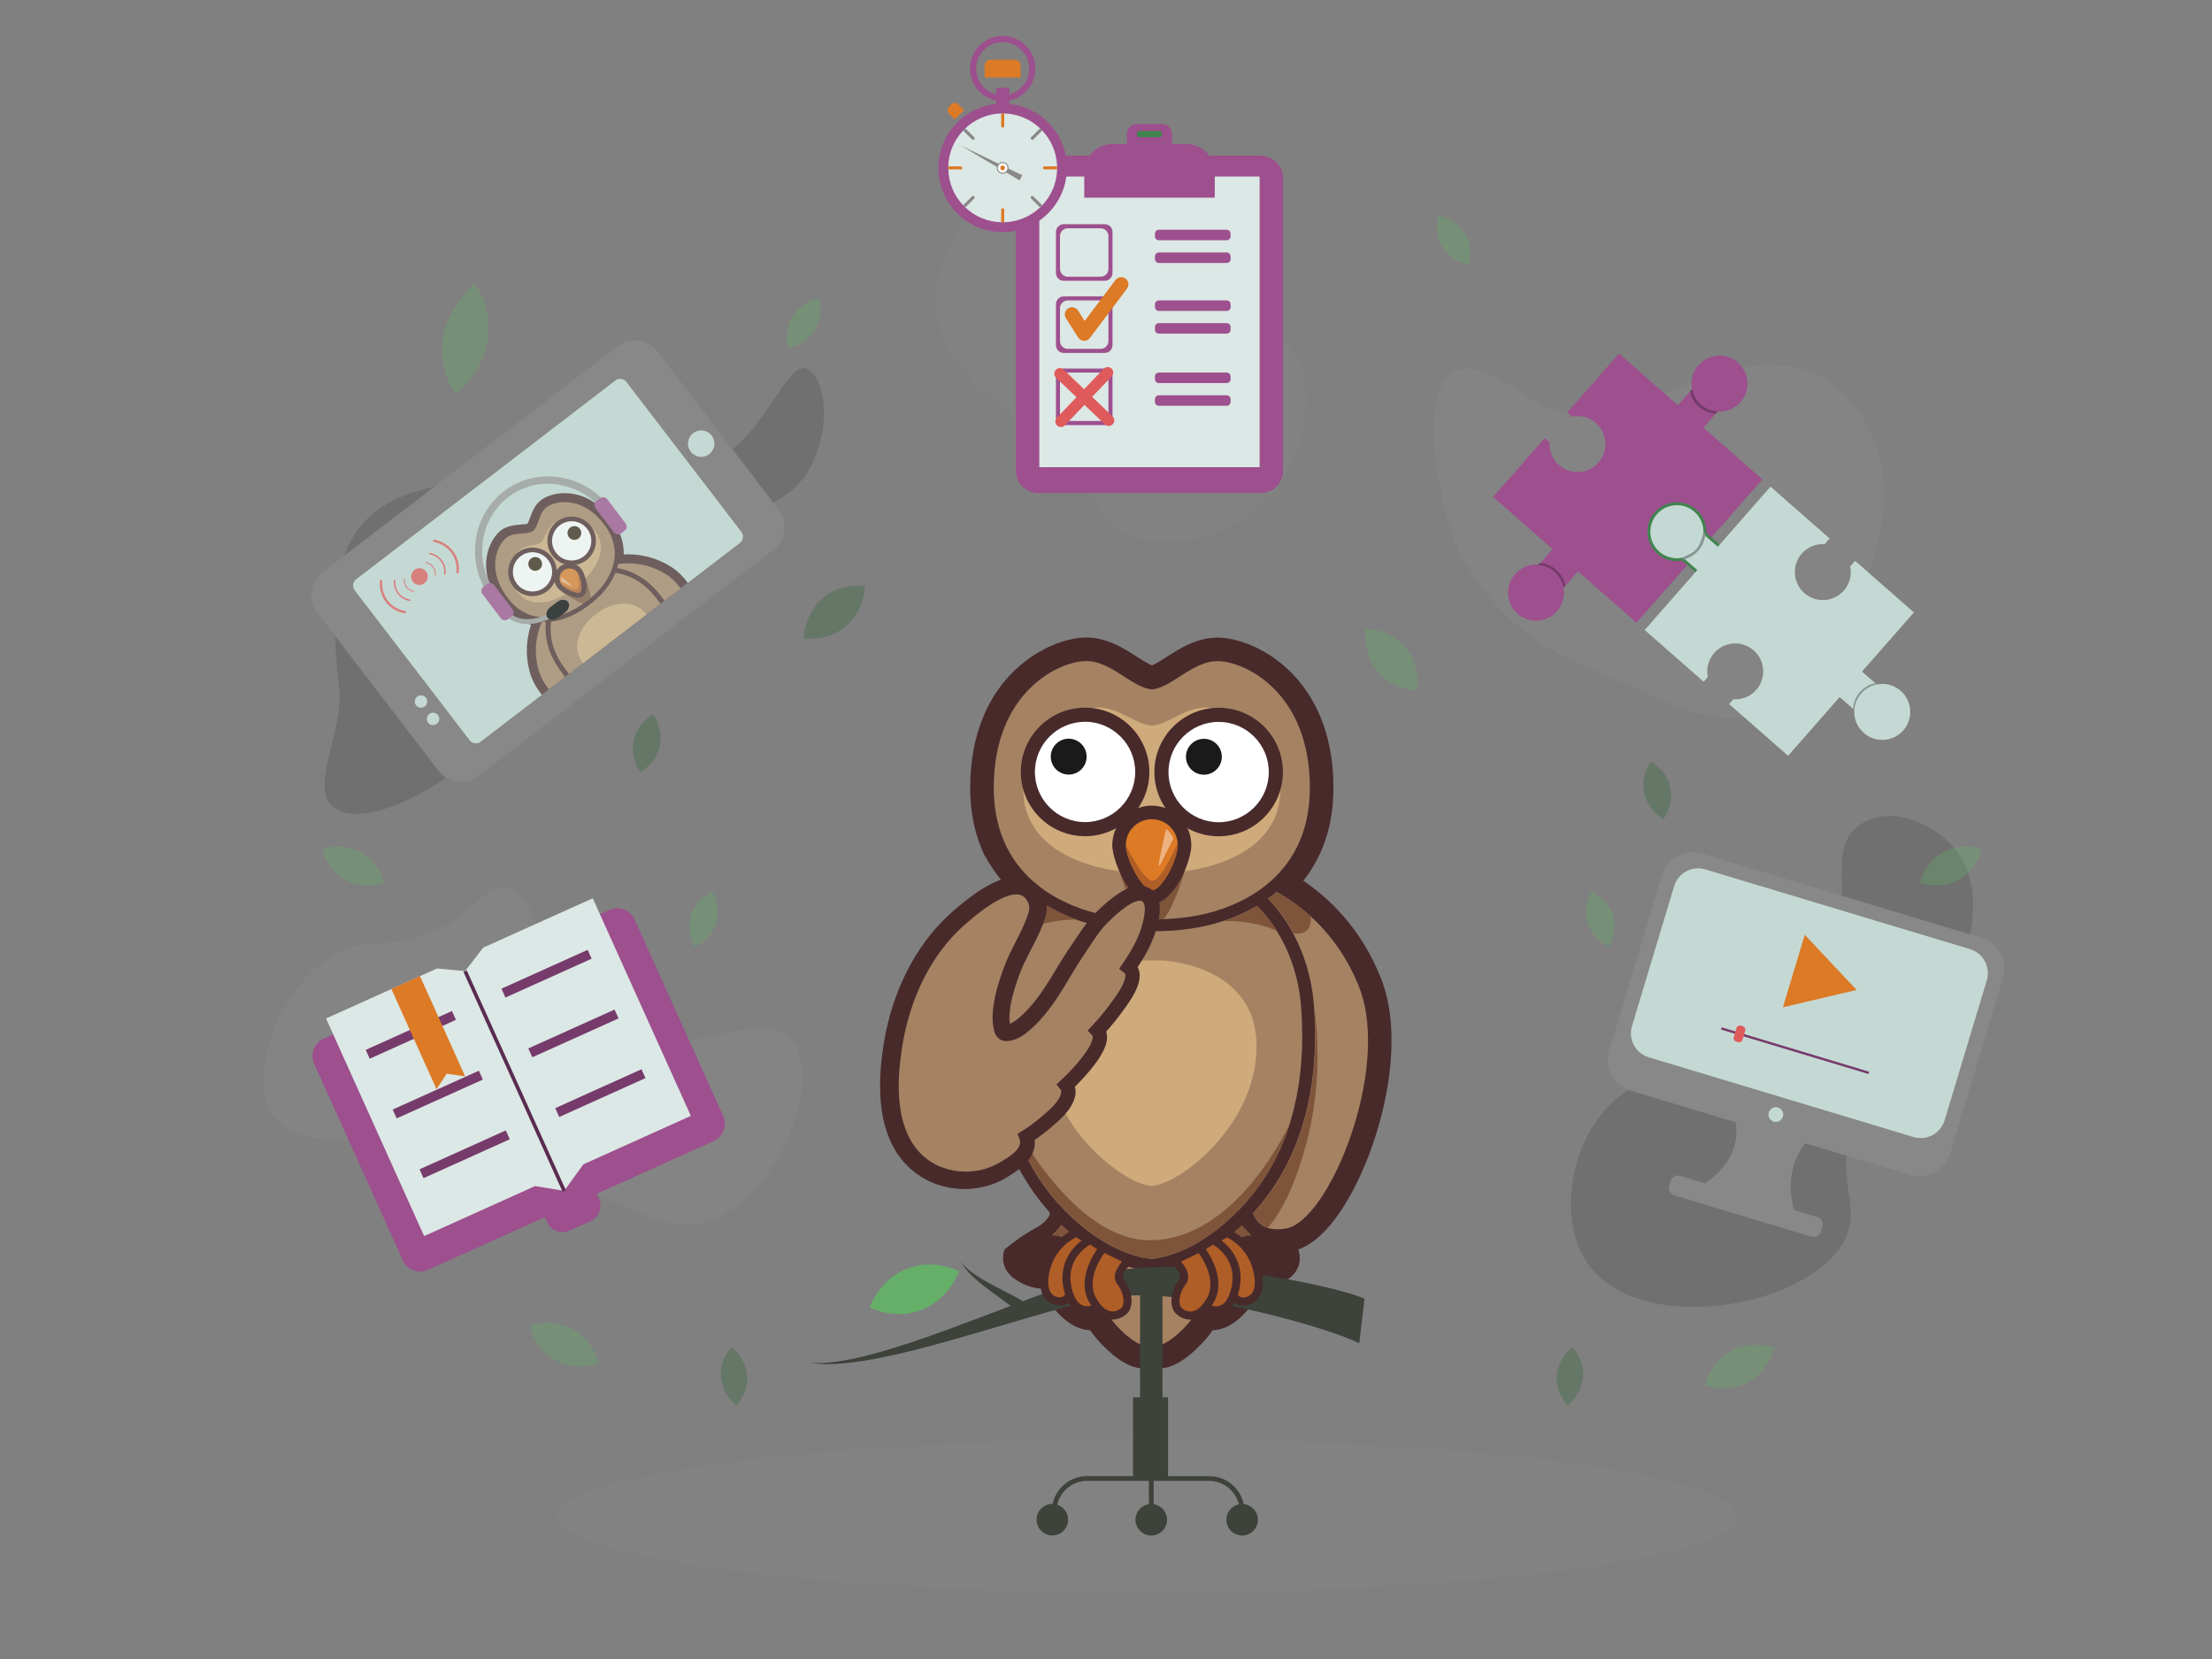 <?xml version="1.0" encoding="utf-8"?>
<!-- Generator: Adobe Illustrator 24.1.2, SVG Export Plug-In . SVG Version: 6.00 Build 0)  -->
<svg version="1.1" id="Слой_1" xmlns="http://www.w3.org/2000/svg" xmlns:xlink="http://www.w3.org/1999/xlink" x="0px" y="0px"
	 viewBox="0 0 1063.25 797.44" style="enable-background:new 0 0 1063.25 797.44;" xml:space="preserve">
<rect x="0" y="0" width="1063.25" height="797.44" fill="#808080" stroke="none"/>
<style type="text/css">
	.st0{opacity:0.5;fill:#606060;enable-background:new    ;}
	.st1{fill:#888888;}
	.st2{fill:#C5D9D4;}
	.st3{fill:#DC7A26;}
	.st4{fill:none;stroke:#763B6B;stroke-width:1.143;stroke-miterlimit:10;}
	.st5{fill:#DF5A5A;}
	.st6{opacity:0.3;fill:#888888;enable-background:new    ;}
	.st7{opacity:0.5;}
	.st8{opacity:0.7;fill:#32663A;enable-background:new    ;}
	.st9{opacity:0.7;fill:#65AF69;enable-background:new    ;}
	.st10{fill:#A58262;}
	.st11{fill:#482A2B;}
	.st12{fill:#CFAA7B;}
	.st13{clip-path:url(#SVGID_2_);}
	.st14{fill:#7E553B;}
	.st15{clip-path:url(#SVGID_4_);fill:#AF5E27;}
	.st16{fill:#EDB280;}
	.st17{fill:#FFFFFF;}
	.st18{clip-path:url(#SVGID_6_);}
	.st19{clip-path:url(#SVGID_8_);fill:#7E553B;}
	.st20{clip-path:url(#SVGID_10_);}
	.st21{clip-path:url(#SVGID_12_);fill:#7E553B;}
	.st22{clip-path:url(#SVGID_14_);}
	.st23{clip-path:url(#SVGID_16_);fill:#7E553B;}
	.st24{fill:#1A1A1A;}
	.st25{fill:#3D423B;}
	.st26{fill:#65AF69;}
	.st27{fill:#AF5E27;}
	.st28{opacity:0.5;fill:#888888;enable-background:new    ;}
	.st29{fill:#9D4F8E;}
	.st30{fill:#DCE8E5;}
	.st31{fill:none;stroke:#763B6B;stroke-width:4.664;stroke-miterlimit:10;}
	.st32{fill:none;stroke:#592C50;stroke-width:1.749;stroke-miterlimit:10;}
	.st33{opacity:0.7;}
	.st34{clip-path:url(#SVGID_18_);fill:#7E553B;}
	.st35{clip-path:url(#SVGID_20_);}
	.st36{clip-path:url(#SVGID_22_);fill:#7E553B;}
	.st37{clip-path:url(#SVGID_24_);}
	.st38{clip-path:url(#SVGID_26_);fill:#AF5E27;}
	.st39{fill:#FFFFFF;stroke:#482A2B;stroke-width:2.232;stroke-miterlimit:10;}
	.st40{fill:#332412;}
	.st41{fill:#989898;}
	.st42{fill:none;stroke:#DF5A5A;stroke-width:0.459;stroke-linecap:round;stroke-linejoin:round;stroke-miterlimit:10;}
	.st43{fill:none;stroke:#DF5A5A;stroke-width:0.737;stroke-linecap:round;stroke-linejoin:round;stroke-miterlimit:10;}
	.st44{fill:none;stroke:#DF5A5A;stroke-width:1.147;stroke-linecap:round;stroke-linejoin:round;stroke-miterlimit:10;}
	.st45{fill:none;stroke:#40844E;stroke-width:1.384;stroke-miterlimit:10;}
	.st46{fill:#B98C05;}
	.st47{fill:#899693;}
	.st48{fill:#733A68;}
	.st49{fill:#40844E;}
	.st50{fill:none;stroke:#DC7A26;stroke-width:6.92;stroke-linecap:round;stroke-linejoin:round;stroke-miterlimit:10;}
	.st51{fill:none;}
	.st52{fill:none;stroke:#DF5A5A;stroke-width:5.327;stroke-linecap:round;stroke-linejoin:round;stroke-miterlimit:10;}
</style>
<g>
	<g>
		<path class="st0" d="M769.11,536.41c23.7-30.94,58.05-12.04,88.78-45.04c14.58-15.65,23.17-35.37,26.87-56.28
			c2.09-11.72-3.12-28.04,7.4-37.11c16.95-14.63,46.21,1.11,53.14,19.39c8.4,22.14-1.87,50.78-12.75,70.31
			c-14.8,26.53-33.93,27.09-42.48,55.57c-7.81,26.02,4.94,36.29-3.29,52.54c-16.84,33.23-99,47.16-123.71,11.47
			C750.01,588.36,753.67,556.56,769.11,536.41z"/>
		<g>
			<path class="st1" d="M829.12,524.66l48.91,14.74c-16.39,12.19-21.12,27.9-14.19,47.12l-48.91-14.74
				C835.84,559.56,839.35,543.6,829.12,524.66z"/>
			<path class="st1" d="M918.01,564.68l-134.09-40.39c-8.23-2.48-12.9-11.17-10.42-19.41l25.34-84.1
				c2.48-8.23,11.17-12.9,19.41-10.42l134.09,40.39c8.23,2.48,12.9,11.17,10.42,19.41l-25.34,84.1
				C934.93,562.5,926.24,567.17,918.01,564.68z"/>
			<path class="st2" d="M919.73,546.53l-127.21-38.32c-6.37-1.92-9.98-8.63-8.06-15l20.26-67.24c1.92-6.37,8.63-9.98,15-8.06
				l127.21,38.32c6.37,1.92,9.98,8.63,8.06,15l-20.26,67.24C932.8,544.84,926.09,548.45,919.73,546.53z"/>
			<polygon class="st3" points="892.44,475.84 867.5,449.33 857,484.18 			"/>
			<circle class="st2" cx="853.6" cy="535.74" r="3.54"/>
			<line class="st4" x1="827.41" y1="494.35" x2="898.3" y2="515.7"/>
			<path class="st5" d="M835.47,500.92l-1-0.3c-0.88-0.26-1.39-1.19-1.11-2.07l1.33-4.42c0.26-0.88,1.19-1.39,2.07-1.11l1,0.3
				c0.88,0.26,1.39,1.19,1.11,2.07l-1.33,4.42C837.28,500.69,836.35,501.19,835.47,500.92z"/>
			<path class="st1" d="M807.66,565.21l65.85,19.83c1.98,0.59,3.09,2.68,2.5,4.65l-0.67,2.25c-0.59,1.98-2.68,3.09-4.65,2.5
				l-65.85-19.83c-1.98-0.59-3.09-2.68-2.5-4.65l0.67-2.25C803.6,565.73,805.69,564.6,807.66,565.21z"/>
		</g>
	</g>
	<ellipse class="st6" cx="551.45" cy="728.8" rx="283.36" ry="36.88"/>
	<g class="st7">
		<path class="st8" d="M353.96,675.48c-8.14-6.64-10.77-18.17-2.32-27.89C359.78,654.24,362.41,665.77,353.96,675.48z"/>
		<path class="st9" d="M333.99,455.24c-5.02-9.22-3.1-20.89,8.39-26.69C347.4,437.77,345.48,449.44,333.99,455.24z"/>
		<path class="st9" d="M378.98,167.23c-2.61-10.17,2.11-21.01,14.69-23.81C396.27,153.59,391.55,164.43,378.98,167.23z"/>
		<path class="st8" d="M386.32,306.81c0.89-14.49,11.71-26.76,29.44-25.12C414.87,296.19,404.05,308.46,386.32,306.81z"/>
		<path class="st8" d="M307.79,371.17c-5.89-8.88-5-20.86,6.13-27.75C319.81,352.31,318.91,364.29,307.79,371.17z"/>
		<path class="st9" d="M287.83,655.43c-13.56,4.27-28.57-1.3-33.3-18.1C268.11,633.06,283.11,638.63,287.83,655.43z"/>
		<path class="st9" d="M184.51,424.3c-12.08,3.8-25.45-1.17-29.66-16.13C166.95,404.37,180.31,409.34,184.51,424.3z"/>
		<path class="st9" d="M219.17,189.45c-10.39-14.38-9.42-36.64,9.09-52.92C238.66,150.92,237.67,173.18,219.17,189.45z"/>
		<path class="st9" d="M773.44,455.24c5.02-9.22,3.1-20.89-8.39-26.69C760.01,437.77,761.93,449.44,773.44,455.24z"/>
		<path class="st9" d="M706.06,127.39c2.61-10.17-2.11-21.01-14.69-23.81C688.78,113.75,693.49,124.58,706.06,127.39z"/>
		<path class="st9" d="M681.23,331.85c1.59-14.44-6.97-28.35-24.73-29.75C654.91,316.52,663.47,330.45,681.23,331.85z"/>
		<path class="st8" d="M799.64,393.7c5.89-8.88,5-20.86-6.13-27.75C787.6,374.85,788.52,386.81,799.64,393.7z"/>
		<path class="st9" d="M922.9,424.3c12.08,3.8,25.45-1.17,29.66-16.13C940.46,404.37,927.1,409.34,922.9,424.3z"/>
		<path class="st8" d="M753.45,675.48c8.14-6.64,10.77-18.17,2.32-27.89C747.63,654.24,745,665.77,753.45,675.48z"/>
		<path class="st9" d="M819.58,665.86c13.56,4.27,28.57-1.3,33.3-18.1C839.31,643.48,824.3,649.06,819.58,665.86z"/>
	</g>
	<g>
		<g>
			<path class="st10" d="M517.4,595.04c-2.37-1.88-4.79-3.98-7.25-6.31c-15.11,17.31-19.19,14.67-15.33,17.13
				c2.44,1.56,4.73,2.28,6.88,2.28c3.64,0,6.86-2.03,9.81-5.39C514.55,599.26,516.15,596.72,517.4,595.04z"/>
			<path class="st10" d="M596.81,588.85c-2.46,2.33-4.89,4.42-7.26,6.3c1.24,1.67,2.83,4.21,5.83,7.64c2.94,3.38,6.18,5.41,9.8,5.41
				c2.14,0,4.42-0.7,6.88-2.26C615.92,603.5,611.87,606.12,596.81,588.85z"/>
			<path class="st11" d="M664.06,470.9c-9.48-24.62-25.57-39.42-37.59-47.57c8.4-10.57,14.47-24.96,14.48-44.62
				c0.04-54.01-38.18-72.22-55.63-72.23c-10.1-0.01-18.08,5.13-24.48,9.25c-2.18,1.4-5.28,3.4-7.14,4.12
				c-1.85-0.71-4.95-2.72-7.14-4.12c-6.4-4.13-14.36-9.28-24.47-9.29c-17.44-0.01-55.69,18.14-55.74,72.15
				c-0.01,13.3,2.76,24.18,7.15,33.13l0.18,0.04c4.73,8.87,12.09,17.31,20.67,23.66c0,0-17.17,17.03-18.99,53.87
				c-2.9,58.3,22.95,86.03,29.11,93.44c0.8,0.96-1.29,4.65-6.51,7.47c-5.82,3.13-10.03,6.26-15.04,10.29
				c-0.52,1.32-0.84,2.84-0.77,4.61c0.23,6.27,5.01,9.31,6.59,10.32c3.97,2.53,8.06,3.84,12.19,3.99
				c3.21,8.04,12.54,19.83,23.1,19.97c1.25,1.92,2.95,4.09,5.31,6.56c7.47,7.81,14.22,11.76,20.09,11.78c1.36,0,2.69-0.23,3.98-0.62
				c1.28,0.4,2.61,0.63,3.98,0.63c5.86,0,12.63-3.94,20.11-11.75c2.36-2.46,4.09-4.63,5.33-6.56c10.55-0.14,19.91-11.9,23.13-19.94
				c4.13-0.15,8.23-1.45,12.21-3.99c1.56-1,6.34-4.03,6.59-10.29c0.07-1.76-0.25-3.27-0.74-4.58c8.4-3.07,16.52-11.32,24.2-24.62
				C664.57,547.6,675.69,501.13,664.06,470.9z"/>
			<path class="st10" d="M653.48,474.97c-10.21-26.53-28.86-40.19-39.84-46.24c-1.36,1.14-2.73,2.21-4.14,3.21
				c6.82,7.07,19.85,23.88,22.04,51c0.15,1.83,0.27,3.69,0.37,5.6c0.07,1.36,0.11,2.76,0.15,4.16c0.01,0.55,0.04,1.08,0.05,1.63
				c0.04,1.89,0.04,3.84,0.01,5.79c0,0.05,0,0.12,0,0.18c-0.36,26.43-6.88,57.86-29.84,82.88c-0.01,0.01-0.01,0.03-0.03,0.04
				c2.11,5.05,5.79,7.66,11.68,7.66c1.25,0,2.61-0.11,4.06-0.34C638.78,587.25,668.57,514.14,653.48,474.97z"/>
			<path class="st10" d="M602.63,573.36c0.04-0.05,0.08-0.11,0.12-0.16c0.21-0.27,0.41-0.54,0.62-0.8
				c3.76-4.91,6.99-10.06,9.7-15.41v-0.01c0.1-0.16,0.16-0.33,0.25-0.49c1.07-2.14,2.07-4.3,2.99-6.48
				c0.22-0.52,0.45-1.04,0.67-1.56l0.01-0.03c1.19-2.95,2.24-5.94,3.16-8.98c0.01-0.01,0.01-0.04,0.01-0.05
				c0.21-0.67,0.4-1.36,0.59-2.03c0.38-1.33,0.75-2.66,1.08-4.01v-0.03c0.12-0.47,0.22-0.93,0.34-1.4c0.37-1.58,0.73-3.14,1.04-4.74
				l0,0c0.07-0.32,0.11-0.63,0.18-0.95c0.33-1.74,0.65-3.49,0.91-5.23c0-0.01,0-0.01,0-0.01c0.05-0.37,0.1-0.73,0.14-1.08
				c0.66-4.57,1.07-9.17,1.3-13.77c0.01-0.37,0.04-0.75,0.05-1.13c0-0.03,0-0.05,0-0.08c0.04-0.92,0.08-1.83,0.11-2.74v-0.01
				c0.01-0.41,0-0.82,0.01-1.24c0.07-3.76,0.01-7.52-0.15-11.25c0-0.01,0-0.01,0-0.01c-0.1-2.09-0.23-4.14-0.4-6.2
				c-2.15-26.53-15.44-42.37-21.18-48.06c-9.26,5.49-18.61,8.29-24.87,9.68c-9.88,2.2-19.6,2.51-24.5,2.51c-0.49,0-0.92,0-1.28-0.01
				c-0.34,0-0.77,0.01-1.28,0.01c-4.9,0-14.6-0.34-24.48-2.54c-6.26-1.4-15.6-4.21-24.86-9.72c-5.75,5.68-19.05,21.52-21.23,48.04
				c-0.43,5.19-0.62,10.44-0.59,15.73c0,1,0,2,0.03,3.01v0.01c0.07,3.03,0.25,6.07,0.48,9.1c0,0.03,0,0.04,0.01,0.07
				c0.1,1.13,0.18,2.26,0.3,3.38c0,0.01,0,0.01,0,0.01c0.11,0.99,0.23,1.98,0.36,2.95v0.01c0.11,0.86,0.22,1.73,0.34,2.59
				c0.18,1.24,0.37,2.47,0.59,3.71v0.01c0.11,0.65,0.23,1.28,0.36,1.92c0.27,1.44,0.56,2.88,0.88,4.32
				c0.23,1.03,0.47,2.04,0.73,3.06c0,0.01,0,0.01,0,0.03c0.26,1.03,0.52,2.04,0.81,3.07c0.27,0.99,0.58,1.98,0.86,2.98
				c0,0.01,0.01,0.01,0.01,0.03c0.59,1.91,1.22,3.8,1.91,5.68c0.03,0.08,0.05,0.18,0.1,0.26l0,0c0.38,1.03,0.75,2.04,1.17,3.06
				c0,0.01,0,0.01,0.01,0.03c0.22,0.54,0.44,1.06,0.67,1.58c0.86,2.06,1.78,4.09,2.79,6.09c0.15,0.27,0.29,0.56,0.43,0.85
				c0,0,0,0.01,0.01,0.01c0.71,1.41,1.45,2.8,2.24,4.19c0.29,0.47,0.55,0.93,0.82,1.4c0.01,0.01,0.03,0.04,0.04,0.05
				c0.58,0.97,1.14,1.96,1.74,2.92l0,0c0.16,0.26,0.34,0.52,0.52,0.78c3.38,5.17,7.25,10.14,11.75,14.8
				c18.47,19.08,34.68,23.03,41,23.87l1.41,0.15l1.41-0.15c6.31-0.82,22.54-4.76,41.02-23.81
				C598.36,578.6,600.55,575.99,602.63,573.36z"/>
			<path class="st10" d="M529.08,439.49c9.55,2.13,19.09,2.4,23.25,2.4c0.51,0,0.93,0,1.28-0.01c0.34,0,0.77,0.01,1.28,0.01
				c4.17,0,13.71-0.26,23.26-2.37c12.74-2.83,51.44-14.59,51.47-60.83c0.03-46.24-31.57-60.88-44.32-60.9
				c-12.32-0.01-22.01,12.78-31.62,13.59c-9.59-0.82-19.27-13.61-31.61-13.63c-12.74-0.01-44.36,14.59-44.4,60.83
				C477.67,424.83,516.35,436.65,529.08,439.49z"/>
			<g>
				<path class="st12" d="M579.42,340.1c-10.03-0.01-17.92,8.18-25.75,8.7c-7.82-0.52-15.69-8.73-25.73-8.73
					c-10.38-0.01-36.12,9.35-36.14,38.98c-0.03,29.63,31.47,37.21,41.85,39.03c8.72,1.54,17.42,1.56,19.97,1.54
					c2.55,0.03,11.25,0.01,19.97-1.51c10.36-1.8,41.87-9.35,41.9-38.96C615.53,349.48,589.8,340.1,579.42,340.1z"/>
			</g>
			<g>
				<g>
					<g>
						<defs>
							<path id="SVGID_1_" d="M529.08,439.49c9.55,2.13,19.09,2.4,23.25,2.4c0.51,0,0.93,0,1.28-0.01c0.34,0,0.77,0.01,1.28,0.01
								c4.17,0,13.71-0.26,23.26-2.37c12.74-2.83,51.44-14.59,51.47-60.83c0.03-46.24-31.57-60.88-44.32-60.9
								c-12.32-0.01-22.01,12.78-31.62,13.59c-9.59-0.82-19.27-13.61-31.61-13.63c-12.74-0.01-44.36,14.59-44.4,60.83
								C477.67,424.83,516.35,436.65,529.08,439.49z"/>
						</defs>
						<clipPath id="SVGID_2_">
							<use xlink:href="#SVGID_1_"  style="overflow:visible;"/>
						</clipPath>
						<g class="st13">
							<path class="st14" d="M534.66,406.23c0,0,8.87,38.92,19.26,38.94c10.38,0.01,18.73-38.91,18.73-38.91L534.66,406.23z"/>
						</g>
					</g>
				</g>
				<path class="st11" d="M553.66,387.25c-10.47-0.01-18.99,8.51-19.01,18.97c0,7.73,8.61,28.22,18.97,28.23
					c10.57,0.01,19.01-20.24,19.01-28.2C572.64,395.79,564.14,387.27,553.66,387.25z M553.64,426.33
					c-2.64,0-10.84-13.04-10.84-20.08c0-5.98,4.87-10.84,10.86-10.84c5.98,0,10.84,4.87,10.84,10.86
					C564.49,413.37,556.88,426.33,553.64,426.33z"/>
				<path class="st3" d="M553.65,393.77c-6.89,0-12.49,5.57-12.49,12.46c0,6.89,8.12,21.71,12.46,21.71
					c4.89,0,12.49-14.81,12.49-21.7C566.13,399.36,560.54,393.77,553.65,393.77z"/>
				<g>
					<g>
						<defs>
							<path id="SVGID_3_" d="M541.16,406.23c0,6.89,8.12,21.71,12.46,21.71c4.89,0,12.49-14.81,12.49-21.7s-5.59-12.48-12.48-12.49
								C546.76,393.76,541.17,399.34,541.16,406.23z"/>
						</defs>
						<clipPath id="SVGID_4_">
							<use xlink:href="#SVGID_3_"  style="overflow:visible;"/>
						</clipPath>
						<path class="st15" d="M541.16,406.23c0,0,8.33,17.1,12.8,17.1c4.47,0,12.23-18.31,12.23-18.31s-1.65,25.64-12.23,25.62
							C543.38,430.65,541.16,406.23,541.16,406.23z"/>
					</g>
				</g>
			</g>
			<g>
				<path class="st12" d="M553.57,569.97c12.35-0.12,50.42-28.26,50.45-67.17c0.03-38.28-42.92-41.01-44.71-41.11l-11.41-0.01
					c-1.8,0.1-44.74,2.76-44.77,41.04c-0.03,38.92,37.99,67.1,50.36,67.24L553.57,569.97z"/>
			</g>
			<path class="st16" d="M559.83,411.41c1.4-2.99,3.58-7.22,4.09-8.04c0.51-0.84-3.28-5.61-3.49-4.67
				C555.93,418.75,556.01,419.52,559.83,411.41z"/>
			<g>
				<g>
					<path class="st17" d="M549.05,371.07c-0.01,15.18-12.34,27.49-27.52,27.48c-15.18-0.01-27.48-12.32-27.48-27.52
						c0.01-15.19,12.32-27.49,27.52-27.48C536.76,343.57,549.07,355.89,549.05,371.07z"/>
					<path class="st11" d="M521.53,401.94c-17.03-0.01-30.87-13.88-30.85-30.91c0.01-17.03,13.88-30.87,30.91-30.87
						c17.03,0.01,30.88,13.88,30.87,30.91C552.43,388.1,538.57,401.95,521.53,401.94z M521.58,346.94
						c-13.29-0.01-24.11,10.8-24.13,24.09c-0.01,13.29,10.8,24.11,24.09,24.13c13.3,0.01,24.11-10.8,24.13-24.09
						C545.68,357.79,534.87,346.96,521.58,346.94z"/>
				</g>
				<g>
					<path class="st17" d="M613.27,371.13c-0.01,15.18-12.32,27.49-27.52,27.48c-15.18-0.01-27.49-12.32-27.48-27.52
						c0.01-15.19,12.32-27.49,27.52-27.48S613.28,355.93,613.27,371.13z"/>
					<path class="st11" d="M585.75,401.98c-17.03-0.01-30.88-13.88-30.87-30.91c0.01-17.03,13.88-30.87,30.91-30.87
						c17.03,0.01,30.88,13.88,30.87,30.91C616.65,388.16,602.78,401.99,585.75,401.98z M585.79,347
						c-13.3-0.01-24.11,10.8-24.13,24.09c-0.01,13.29,10.8,24.11,24.09,24.13c13.3,0.01,24.11-10.8,24.13-24.09
						C609.89,357.84,599.09,347,585.79,347z"/>
				</g>
			</g>
			<g>
				<g>
					<defs>
						<path id="SVGID_5_" d="M511.64,602.73c-2.95,3.36-6.19,5.39-9.81,5.39c-2.14,0-4.42-0.71-6.88-2.28
							c-3.86-2.46,0.22,0.18,15.33-17.13c2.46,2.33,4.87,4.43,7.25,6.31C516.28,596.72,514.67,599.26,511.64,602.73z M479.03,533.21
							c-2.48-10.2-3.77-23.28-3.9-33.01c0-0.14,0-0.29,0-0.43c-0.03-1.88-0.01-3.73,0.03-5.56c0.01-0.62,0.04-1.21,0.07-1.81
							c0.04-1.35,0.08-2.69,0.15-3.99c0.1-1.91,0.22-3.77,0.38-5.6c2.17-25.58,14.66-44.19,22.11-50.97c-1.4-1-2.77-2.07-4.13-3.23
							c-4.31,5.34-11.75,10.72-21.7,11.51c-6.83,0.55-3.25,11.64-10.5,26.01c0,0,1,64.63,2.77,65.32
							C466.07,532.17,479.03,533.21,479.03,533.21z M520.99,597.68c-0.52,0.59-1.1,1.26-1.7,2.03c-4.54,5.74-8.54,10.36-8.12,14.36
							c0.33,3.14,8.11,14.01,13.2,14.01c1.36,0,2.53-0.77,3.31-2.68c4.24-10.33,5.56-16.36,6.57-19.79
							C530.21,603.69,525.73,601.11,520.99,597.68z M596.94,588.85c-2.46,2.33-4.89,4.42-7.26,6.3c1.24,1.67,2.83,4.21,5.83,7.64
							c2.94,3.38,6.18,5.41,9.81,5.41c2.14,0,4.42-0.7,6.88-2.26C616.03,603.5,611.98,606.12,596.94,588.85z M586.2,597.77
							c-4.76,3.43-9.25,5.98-13.3,7.89c1.02,3.43,2.33,9.46,6.53,19.76c0.78,1.91,1.95,2.68,3.31,2.68c5.09,0,12.89-10.84,13.22-14
							c0.41-3.98-3.58-8.62-8.11-14.37C587.28,599.01,586.71,598.35,586.2,597.77z M653.61,474.97
							c-10.21-26.53-28.86-40.19-39.84-46.24c-1.36,1.14-2.74,2.21-4.13,3.21c6.81,7.07,19.85,23.88,22.04,51
							c0.15,1.83,0.27,3.69,0.37,5.6c0.07,1.36,0.11,2.76,0.15,4.16c0.01,0.55,0.04,1.08,0.05,1.63c0.04,1.89,0.04,3.84,0.01,5.79
							c0,0.05,0,0.12,0,0.18c-0.36,26.43-6.88,57.86-29.84,82.88c-0.01,0.01-0.01,0.03-0.03,0.04c2.11,5.05,5.79,7.66,11.69,7.66
							c1.25,0,2.61-0.11,4.06-0.34C638.91,587.25,668.68,514.14,653.61,474.97z M550.23,630.74c0.04-6.64,0.08-13.97,0.03-19.94
							c-2.73-0.44-6.75-1.37-11.67-3.32c-1.99,6.15-5.93,15.76-6.23,22.63c-0.16,3.69,12.54,16.26,17.18,16.26
							c0.29,0,0.54-0.04,0.75-0.12c-0.1-0.48-0.14-0.99-0.14-1.51C550.18,641.43,550.21,634.75,550.23,630.74z M556.86,610.83
							c-0.05,5.97-0.03,13.29,0,19.93c0.01,4.01,0.03,10.68,0.03,14.01c0,0.52-0.05,1.03-0.14,1.51c0.22,0.08,0.47,0.12,0.75,0.12
							c4.65,0,17.38-12.56,17.21-16.24c-0.29-6.86-4.2-16.44-6.19-22.6C563.64,609.45,559.62,610.39,556.86,610.83z M602.76,573.36
							c0.04-0.05,0.08-0.11,0.12-0.16c0.21-0.27,0.41-0.54,0.62-0.8c3.76-4.91,6.99-10.06,9.7-15.41l0.01-0.01
							c0.08-0.16,0.16-0.33,0.25-0.49c1.07-2.14,2.07-4.3,2.99-6.48c0.23-0.52,0.45-1.04,0.67-1.58c0,0,0-0.01,0.01-0.01
							c1.19-2.95,2.24-5.94,3.16-8.98c0.01-0.01,0.01-0.04,0.01-0.05c0.21-0.67,0.4-1.36,0.59-2.03c0.38-1.33,0.75-2.66,1.1-4.02
							c0,0,0-0.01,0-0.03c0.11-0.47,0.22-0.93,0.33-1.4c0.37-1.58,0.73-3.14,1.04-4.73l0,0c0.07-0.32,0.11-0.63,0.18-0.95
							c0.33-1.74,0.65-3.49,0.91-5.23c0-0.01,0-0.01,0-0.01c0.05-0.36,0.1-0.71,0.15-1.08c0.66-4.57,1.08-9.17,1.3-13.77
							c0.01-0.37,0.04-0.75,0.05-1.13c0-0.03,0-0.05,0-0.08c0.04-0.92,0.08-1.83,0.11-2.74v-0.01c0.01-0.41,0.01-0.82,0.01-1.24
							c0.07-3.76,0.03-7.52-0.15-11.25c0-0.01,0-0.01,0-0.01c-0.1-2.07-0.23-4.14-0.4-6.2c-2.15-26.53-15.44-42.37-21.18-48.06
							c-9.28,5.49-18.62,8.29-24.88,9.68c-9.88,2.2-19.58,2.51-24.5,2.51c-0.49,0-0.92,0-1.26-0.01c-0.34,0-0.78,0.01-1.28,0.01
							c-4.9,0-14.6-0.34-24.48-2.54c-6.26-1.4-15.6-4.47-24.87-9.98c-5.75,5.68-19.05,21.77-21.23,48.3
							c-0.43,5.19-0.62,10.44-0.59,15.73c0,1,0,2,0.01,3.01v0.01c0.07,3.03,0.25,6.07,0.49,9.1c0,0.03,0,0.04,0,0.07
							c0.1,1.13,0.18,2.26,0.3,3.38c0,0.01,0,0.01,0,0.01c0.1,0.99,0.23,1.98,0.36,2.95v0.01c0.11,0.86,0.22,1.73,0.34,2.59
							c0.18,1.24,0.38,2.47,0.59,3.71v0.01c0.11,0.65,0.23,1.28,0.36,1.92c0.27,1.44,0.56,2.88,0.88,4.32
							c0.23,1.03,0.47,2.04,0.73,3.06c0,0.01,0,0.01,0,0.03c0.26,1.03,0.52,2.04,0.81,3.07c0.27,0.99,0.56,1.98,0.86,2.98
							c0,0.01,0.01,0.01,0.01,0.03c0.58,1.91,1.22,3.8,1.91,5.68c0.03,0.08,0.05,0.18,0.1,0.26l0,0c0.37,1.03,0.75,2.04,1.17,3.06
							c0,0.01,0,0.01,0.01,0.03c0.22,0.54,0.44,1.06,0.67,1.58c0.86,2.06,1.78,4.09,2.79,6.09c0.15,0.27,0.29,0.56,0.43,0.85
							l0.01,0.01c0.71,1.41,1.45,2.8,2.24,4.19c0.29,0.47,0.55,0.93,0.82,1.4c0.01,0.01,0.03,0.04,0.03,0.05
							c0.58,0.97,1.14,1.96,1.74,2.92l0,0c0.16,0.26,0.34,0.52,0.52,0.77c3.38,5.17,7.23,10.14,11.75,14.8
							c18.47,19.08,34.7,23.03,41,23.87l1.41,0.15l1.41-0.15c6.3-0.82,22.54-4.76,41.02-23.81
							C598.47,578.6,600.67,575.99,602.76,573.36z M529.21,439.49c9.55,2.13,19.09,2.4,23.26,2.4c0.51,0,0.93,0,1.28-0.01
							c0.33,0,0.77,0.01,1.26,0.01c4.17,0,13.71-0.26,23.26-2.37c12.74-2.83,51.44-14.59,51.47-60.83
							c0.03-46.24-31.57-60.88-44.32-60.9c-12.32-0.01-22.03,12.78-31.62,13.59c-9.59-0.82-19.27-13.61-31.61-13.63
							c-12.74-0.01-44.36,14.59-44.4,60.83C477.78,424.83,516.47,436.65,529.21,439.49z"/>
					</defs>
					<clipPath id="SVGID_6_">
						<use xlink:href="#SVGID_5_"  style="overflow:visible;"/>
					</clipPath>
					<g class="st18">
						<path class="st14" d="M487.03,539.28c0,0,28.67,56.85,65.66,56.87c42.29,0.03,67.61-56.72,67.61-56.72l0.37,8.17l-17.47,31.13
							l-21.71,17.44l-15.11,8.48c0,0-7.55,2.83-12.74,2.83c-5.2,0-19.34-2.37-26.89-9.46c-7.55-7.08-24.53-21.73-28.77-27.86
							s-11.31-28.31-11.31-28.31L487.03,539.28z"/>
					</g>
				</g>
				<g>
					<defs>
						<path id="SVGID_7_" d="M511.64,602.73c-2.95,3.36-6.19,5.39-9.81,5.39c-2.14,0-4.42-0.71-6.88-2.28
							c-3.86-2.46,0.22,0.18,15.33-17.13c2.46,2.33,4.87,4.43,7.25,6.31C516.28,596.72,514.67,599.26,511.64,602.73z M479.03,533.21
							c-2.48-10.2-3.77-23.28-3.9-33.01c0-0.14,0-0.29,0-0.43c-0.03-1.88-0.01-3.73,0.03-5.56c0.01-0.62,0.04-1.21,0.07-1.81
							c0.04-1.35,0.08-2.69,0.15-3.99c0.1-1.91,0.22-3.77,0.38-5.6c2.17-25.58,14.66-44.19,22.11-50.97c-1.4-1-2.77-2.07-4.13-3.23
							c-4.31,5.34-11.75,10.72-21.7,11.51c-6.83,0.55-3.25,11.64-10.5,26.01c0,0,1,64.63,2.77,65.32
							C466.07,532.17,479.03,533.21,479.03,533.21z M520.99,597.68c-0.52,0.59-1.1,1.26-1.7,2.03c-4.54,5.74-8.54,10.36-8.12,14.36
							c0.33,3.14,8.11,14.01,13.2,14.01c1.36,0,2.53-0.77,3.31-2.68c4.24-10.33,5.56-16.36,6.57-19.79
							C530.21,603.69,525.73,601.11,520.99,597.68z M596.94,588.85c-2.46,2.33-4.89,4.42-7.26,6.3c1.24,1.67,2.83,4.21,5.83,7.64
							c2.94,3.38,6.18,5.41,9.81,5.41c2.14,0,4.42-0.7,6.88-2.26C616.03,603.5,611.98,606.12,596.94,588.85z M586.2,597.77
							c-4.76,3.43-9.25,5.98-13.3,7.89c1.02,3.43,2.33,9.46,6.53,19.76c0.78,1.91,1.95,2.68,3.31,2.68c5.09,0,12.89-10.84,13.22-14
							c0.41-3.98-3.58-8.62-8.11-14.37C587.28,599.01,586.71,598.35,586.2,597.77z M653.61,474.97
							c-10.21-26.53-28.86-40.19-39.84-46.24c-1.36,1.14-2.74,2.21-4.13,3.21c6.81,7.07,19.85,23.88,22.04,51
							c0.15,1.83,0.27,3.69,0.37,5.6c0.07,1.36,0.11,2.76,0.15,4.16c0.01,0.55,0.04,1.08,0.05,1.63c0.04,1.89,0.04,3.84,0.01,5.79
							c0,0.05,0,0.12,0,0.18c-0.36,26.43-6.88,57.86-29.84,82.88c-0.01,0.01-0.01,0.03-0.03,0.04c2.11,5.05,5.79,7.66,11.69,7.66
							c1.25,0,2.61-0.11,4.06-0.34C638.91,587.25,668.68,514.14,653.61,474.97z M550.23,630.74c0.04-6.64,0.08-13.97,0.03-19.94
							c-2.73-0.44-6.75-1.37-11.67-3.32c-1.99,6.15-5.93,15.76-6.23,22.63c-0.16,3.69,12.54,16.26,17.18,16.26
							c0.29,0,0.54-0.04,0.75-0.12c-0.1-0.48-0.14-0.99-0.14-1.51C550.18,641.43,550.21,634.75,550.23,630.74z M556.86,610.83
							c-0.05,5.97-0.03,13.29,0,19.93c0.01,4.01,0.03,10.68,0.03,14.01c0,0.52-0.05,1.03-0.14,1.51c0.22,0.08,0.47,0.12,0.75,0.12
							c4.65,0,17.38-12.56,17.21-16.24c-0.29-6.86-4.2-16.44-6.19-22.6C563.64,609.45,559.62,610.39,556.86,610.83z M602.76,573.36
							c0.04-0.05,0.08-0.11,0.12-0.16c0.21-0.27,0.41-0.54,0.62-0.8c3.76-4.91,6.99-10.06,9.7-15.41l0.01-0.01
							c0.08-0.16,0.16-0.33,0.25-0.49c1.07-2.14,2.07-4.3,2.99-6.48c0.23-0.52,0.45-1.04,0.67-1.58c0,0,0-0.01,0.01-0.01
							c1.19-2.95,2.24-5.94,3.16-8.98c0.01-0.01,0.01-0.04,0.01-0.05c0.21-0.67,0.4-1.36,0.59-2.03c0.38-1.33,0.75-2.66,1.1-4.02
							c0,0,0-0.01,0-0.03c0.11-0.47,0.22-0.93,0.33-1.4c0.37-1.58,0.73-3.14,1.04-4.73l0,0c0.07-0.32,0.11-0.63,0.18-0.95
							c0.33-1.74,0.65-3.49,0.91-5.23c0-0.01,0-0.01,0-0.01c0.05-0.36,0.1-0.71,0.15-1.08c0.66-4.57,1.08-9.17,1.3-13.77
							c0.01-0.37,0.04-0.75,0.05-1.13c0-0.03,0-0.05,0-0.08c0.04-0.92,0.08-1.83,0.11-2.74v-0.01c0.01-0.41,0.01-0.82,0.01-1.24
							c0.07-3.76,0.03-7.52-0.15-11.25c0-0.01,0-0.01,0-0.01c-0.1-2.07-0.23-4.14-0.4-6.2c-2.15-26.53-15.44-42.37-21.18-48.06
							c-9.28,5.49-18.62,8.29-24.88,9.68c-9.88,2.2-19.58,2.51-24.5,2.51c-0.49,0-0.92,0-1.26-0.01c-0.34,0-0.78,0.01-1.28,0.01
							c-4.9,0-14.6-0.34-24.48-2.54c-6.26-1.4-15.6-4.47-24.87-9.98c-5.75,5.68-19.05,21.77-21.23,48.3
							c-0.43,5.19-0.62,10.44-0.59,15.73c0,1,0,2,0.01,3.01v0.01c0.07,3.03,0.25,6.07,0.49,9.1c0,0.03,0,0.04,0,0.07
							c0.1,1.13,0.18,2.26,0.3,3.38c0,0.01,0,0.01,0,0.01c0.1,0.99,0.23,1.98,0.36,2.95v0.01c0.11,0.86,0.22,1.73,0.34,2.59
							c0.18,1.24,0.38,2.47,0.59,3.71v0.01c0.11,0.65,0.23,1.28,0.36,1.92c0.27,1.44,0.56,2.88,0.88,4.32
							c0.23,1.03,0.47,2.04,0.73,3.06c0,0.01,0,0.01,0,0.03c0.26,1.03,0.52,2.04,0.81,3.07c0.27,0.99,0.56,1.98,0.86,2.98
							c0,0.01,0.01,0.01,0.01,0.03c0.58,1.91,1.22,3.8,1.91,5.68c0.03,0.08,0.05,0.18,0.1,0.26l0,0c0.37,1.03,0.75,2.04,1.17,3.06
							c0,0.01,0,0.01,0.01,0.03c0.22,0.54,0.44,1.06,0.67,1.58c0.86,2.06,1.78,4.09,2.79,6.09c0.15,0.27,0.29,0.56,0.43,0.85
							l0.01,0.01c0.71,1.41,1.45,2.8,2.24,4.19c0.29,0.47,0.55,0.93,0.82,1.4c0.01,0.01,0.03,0.04,0.03,0.05
							c0.58,0.97,1.14,1.96,1.74,2.92l0,0c0.16,0.26,0.34,0.52,0.52,0.77c3.38,5.17,7.23,10.14,11.75,14.8
							c18.47,19.08,34.7,23.03,41,23.87l1.41,0.15l1.41-0.15c6.3-0.82,22.54-4.76,41.02-23.81
							C598.47,578.6,600.67,575.99,602.76,573.36z M529.21,439.49c9.55,2.13,19.09,2.4,23.26,2.4c0.51,0,0.93,0,1.28-0.01
							c0.33,0,0.77,0.01,1.26,0.01c4.17,0,13.71-0.26,23.26-2.37c12.74-2.83,51.44-14.59,51.47-60.83
							c0.03-46.24-31.57-60.88-44.32-60.9c-12.32-0.01-22.03,12.78-31.62,13.59c-9.59-0.82-19.27-13.61-31.61-13.63
							c-12.74-0.01-44.36,14.59-44.4,60.83C477.78,424.83,516.47,436.65,529.21,439.49z"/>
					</defs>
					<clipPath id="SVGID_8_">
						<use xlink:href="#SVGID_7_"  style="overflow:visible;"/>
					</clipPath>
					<path class="st19" d="M597.69,586.99l-10.8,7.07l-9.39,6.71l-23.89,8.52l-23.88-8.56l-9.37-6.73l-10.79-7.08l-4.25,6.73
						l0.59,0.3c0,0,2.83-0.48,6.6,1.89c3.77,2.36,3.29,7.08,3.29,7.08s5.42-0.23,11.09,2.61c5.67,2.83,7.25,6.55,7.25,6.55
						l2.31,0.71c0,0,3.54-1.24,7.6-0.36c4.08,0.89,6.55,4.61,6.55,4.61l2.65,0.14v0.04l0.36-0.01l0.36,0.01v-0.04l2.65-0.14
						c0,0,2.48-3.72,6.55-4.6c4.08-0.88,7.6,0.36,7.6,0.36l2.31-0.7c0,0,1.59-3.72,7.26-6.55c5.67-2.83,11.09-2.59,11.09-2.59
						s-0.47-4.72,3.31-7.07c3.77-2.36,6.6-1.88,6.6-1.88l0.59-0.3L597.69,586.99z"/>
				</g>
				<g>
					<defs>
						<path id="SVGID_9_" d="M511.64,602.73c-2.95,3.36-6.19,5.39-9.81,5.39c-2.14,0-4.42-0.71-6.88-2.28
							c-3.86-2.46,0.22,0.18,15.33-17.13c2.46,2.33,4.87,4.43,7.25,6.31C516.28,596.72,514.67,599.26,511.64,602.73z M479.03,533.21
							c-2.48-10.2-3.77-23.28-3.9-33.01c0-0.14,0-0.29,0-0.43c-0.03-1.88-0.01-3.73,0.03-5.56c0.01-0.62,0.04-1.21,0.07-1.81
							c0.04-1.35,0.08-2.69,0.15-3.99c0.1-1.91,0.22-3.77,0.38-5.6c2.17-25.58,14.66-44.19,22.11-50.97c-1.4-1-2.77-2.07-4.13-3.23
							c-4.31,5.34-11.75,10.72-21.7,11.51c-6.83,0.55-3.25,11.64-10.5,26.01c0,0,1,64.63,2.77,65.32
							C466.07,532.17,479.03,533.21,479.03,533.21z M520.99,597.68c-0.52,0.59-1.1,1.26-1.7,2.03c-4.54,5.74-8.54,10.36-8.12,14.36
							c0.33,3.14,8.11,14.01,13.2,14.01c1.36,0,2.53-0.77,3.31-2.68c4.24-10.33,5.56-16.36,6.57-19.79
							C530.21,603.69,525.73,601.11,520.99,597.68z M596.94,588.85c-2.46,2.33-4.89,4.42-7.26,6.3c1.24,1.67,2.83,4.21,5.83,7.64
							c2.94,3.38,6.18,5.41,9.81,5.41c2.14,0,4.42-0.7,6.88-2.26C616.03,603.5,611.98,606.12,596.94,588.85z M586.2,597.77
							c-4.76,3.43-9.25,5.98-13.3,7.89c1.02,3.43,2.33,9.46,6.53,19.76c0.78,1.91,1.95,2.68,3.31,2.68c5.09,0,12.89-10.84,13.22-14
							c0.41-3.98-3.58-8.62-8.11-14.37C587.28,599.01,586.71,598.35,586.2,597.77z M653.61,474.97
							c-10.21-26.53-28.86-40.19-39.84-46.24c-1.36,1.14-2.74,2.21-4.13,3.21c6.81,7.07,19.85,23.88,22.04,51
							c0.15,1.83,0.27,3.69,0.37,5.6c0.07,1.36,0.11,2.76,0.15,4.16c0.01,0.55,0.04,1.08,0.05,1.63c0.04,1.89,0.04,3.84,0.01,5.79
							c0,0.05,0,0.12,0,0.18c-0.36,26.43-6.88,57.86-29.84,82.88c-0.01,0.01-0.01,0.03-0.03,0.04c2.11,5.05,5.79,7.66,11.69,7.66
							c1.25,0,2.61-0.11,4.06-0.34C638.91,587.25,668.68,514.14,653.61,474.97z M550.23,630.74c0.04-6.64,0.08-13.97,0.03-19.94
							c-2.73-0.44-6.75-1.37-11.67-3.32c-1.99,6.15-5.93,15.76-6.23,22.63c-0.16,3.69,12.54,16.26,17.18,16.26
							c0.29,0,0.54-0.04,0.75-0.12c-0.1-0.48-0.14-0.99-0.14-1.51C550.18,641.43,550.21,634.75,550.23,630.74z M556.86,610.83
							c-0.05,5.97-0.03,13.29,0,19.93c0.01,4.01,0.03,10.68,0.03,14.01c0,0.52-0.05,1.03-0.14,1.51c0.22,0.08,0.47,0.12,0.75,0.12
							c4.65,0,17.38-12.56,17.21-16.24c-0.29-6.86-4.2-16.44-6.19-22.6C563.64,609.45,559.62,610.39,556.86,610.83z M602.76,573.36
							c0.04-0.05,0.08-0.11,0.12-0.16c0.21-0.27,0.41-0.54,0.62-0.8c3.76-4.91,6.99-10.06,9.7-15.41l0.01-0.01
							c0.08-0.16,0.16-0.33,0.25-0.49c1.07-2.14,2.07-4.3,2.99-6.48c0.23-0.52,0.45-1.04,0.67-1.58c0,0,0-0.01,0.01-0.01
							c1.19-2.95,2.24-5.94,3.16-8.98c0.01-0.01,0.01-0.04,0.01-0.05c0.21-0.67,0.4-1.36,0.59-2.03c0.38-1.33,0.75-2.66,1.1-4.02
							c0,0,0-0.01,0-0.03c0.11-0.47,0.22-0.93,0.33-1.4c0.37-1.58,0.73-3.14,1.04-4.73l0,0c0.07-0.32,0.11-0.63,0.18-0.95
							c0.33-1.74,0.65-3.49,0.91-5.23c0-0.01,0-0.01,0-0.01c0.05-0.36,0.1-0.71,0.15-1.08c0.66-4.57,1.08-9.17,1.3-13.77
							c0.01-0.37,0.04-0.75,0.05-1.13c0-0.03,0-0.05,0-0.08c0.04-0.92,0.08-1.83,0.11-2.74v-0.01c0.01-0.41,0.01-0.82,0.01-1.24
							c0.07-3.76,0.03-7.52-0.15-11.25c0-0.01,0-0.01,0-0.01c-0.1-2.07-0.23-4.14-0.4-6.2c-2.15-26.53-15.44-42.37-21.18-48.06
							c-9.28,5.49-18.62,8.29-24.88,9.68c-9.88,2.2-19.58,2.51-24.5,2.51c-0.49,0-0.92,0-1.26-0.01c-0.34,0-0.78,0.01-1.28,0.01
							c-4.9,0-14.6-0.34-24.48-2.54c-6.26-1.4-15.6-4.47-24.87-9.98c-5.75,5.68-19.05,21.77-21.23,48.3
							c-0.43,5.19-0.62,10.44-0.59,15.73c0,1,0,2,0.01,3.01v0.01c0.07,3.03,0.25,6.07,0.49,9.1c0,0.03,0,0.04,0,0.07
							c0.1,1.13,0.18,2.26,0.3,3.38c0,0.01,0,0.01,0,0.01c0.1,0.99,0.23,1.98,0.36,2.95v0.01c0.11,0.86,0.22,1.73,0.34,2.59
							c0.18,1.24,0.38,2.47,0.59,3.71v0.01c0.11,0.65,0.23,1.28,0.36,1.92c0.27,1.44,0.56,2.88,0.88,4.32
							c0.23,1.03,0.47,2.04,0.73,3.06c0,0.01,0,0.01,0,0.03c0.26,1.03,0.52,2.04,0.81,3.07c0.27,0.99,0.56,1.98,0.86,2.98
							c0,0.01,0.01,0.01,0.01,0.03c0.58,1.91,1.22,3.8,1.91,5.68c0.03,0.08,0.05,0.18,0.1,0.26l0,0c0.37,1.03,0.75,2.04,1.17,3.06
							c0,0.01,0,0.01,0.01,0.03c0.22,0.54,0.44,1.06,0.67,1.58c0.86,2.06,1.78,4.09,2.79,6.09c0.15,0.27,0.29,0.56,0.43,0.85
							l0.01,0.01c0.71,1.41,1.45,2.8,2.24,4.19c0.29,0.47,0.55,0.93,0.82,1.4c0.01,0.01,0.03,0.04,0.03,0.05
							c0.58,0.97,1.14,1.96,1.74,2.92l0,0c0.16,0.26,0.34,0.52,0.52,0.77c3.38,5.17,7.23,10.14,11.75,14.8
							c18.47,19.08,34.7,23.03,41,23.87l1.41,0.15l1.41-0.15c6.3-0.82,22.54-4.76,41.02-23.81
							C598.47,578.6,600.67,575.99,602.76,573.36z M529.21,439.49c9.55,2.13,19.09,2.4,23.26,2.4c0.51,0,0.93,0,1.28-0.01
							c0.33,0,0.77,0.01,1.26,0.01c4.17,0,13.71-0.26,23.26-2.37c12.74-2.83,51.44-14.59,51.47-60.83
							c0.03-46.24-31.57-60.88-44.32-60.9c-12.32-0.01-22.03,12.78-31.62,13.59c-9.59-0.82-19.27-13.61-31.61-13.63
							c-12.74-0.01-44.36,14.59-44.4,60.83C477.78,424.83,516.47,436.65,529.21,439.49z"/>
					</defs>
					<clipPath id="SVGID_10_">
						<use xlink:href="#SVGID_9_"  style="overflow:visible;"/>
					</clipPath>
					<g class="st20">
						<g>
							<path class="st14" d="M477.16,475.31c0,0-8.04,33.97,1.84,72.66c9.88,38.7,23.08,45.79,23.08,45.79l6.13-10.38
								c0,0-21.68-23.62-27.79-63.72C474.34,479.55,477.16,475.31,477.16,475.31z"/>
						</g>
						<g>
							<path class="st14" d="M630.27,475.42c0,0,7.99,33.97-1.94,72.66c-9.94,38.69-23.15,45.76-23.15,45.76l-6.12-10.39
								c0,0,21.73-23.58,27.87-63.68C633.1,479.67,630.27,475.42,630.27,475.42z"/>
						</g>
					</g>
				</g>
				<g>
					<defs>
						<path id="SVGID_11_" d="M511.64,602.73c-2.95,3.36-6.19,5.39-9.81,5.39c-2.14,0-4.42-0.71-6.88-2.28
							c-3.86-2.46,0.22,0.18,15.33-17.13c2.46,2.33,4.87,4.43,7.25,6.31C516.28,596.72,514.67,599.26,511.64,602.73z M479.03,533.21
							c-2.48-10.2-3.77-23.28-3.9-33.01c0-0.14,0-0.29,0-0.43c-0.03-1.88-0.01-3.73,0.03-5.56c0.01-0.62,0.04-1.21,0.07-1.81
							c0.04-1.35,0.08-2.69,0.15-3.99c0.1-1.91,0.22-3.77,0.38-5.6c2.17-25.58,14.66-44.19,22.11-50.97c-1.4-1-2.77-2.07-4.13-3.23
							c-4.31,5.34-11.75,10.72-21.7,11.51c-6.83,0.55-3.25,11.64-10.5,26.01c0,0,1,64.63,2.77,65.32
							C466.07,532.17,479.03,533.21,479.03,533.21z M520.99,597.68c-0.52,0.59-1.1,1.26-1.7,2.03c-4.54,5.74-8.54,10.36-8.12,14.36
							c0.33,3.14,8.11,14.01,13.2,14.01c1.36,0,2.53-0.77,3.31-2.68c4.24-10.33,5.56-16.36,6.57-19.79
							C530.21,603.69,525.73,601.11,520.99,597.68z M596.94,588.85c-2.46,2.33-4.89,4.42-7.26,6.3c1.24,1.67,2.83,4.21,5.83,7.64
							c2.94,3.38,6.18,5.41,9.81,5.41c2.14,0,4.42-0.7,6.88-2.26C616.03,603.5,611.98,606.12,596.94,588.85z M586.2,597.77
							c-4.76,3.43-9.25,5.98-13.3,7.89c1.02,3.43,2.33,9.46,6.53,19.76c0.78,1.91,1.95,2.68,3.31,2.68c5.09,0,12.89-10.84,13.22-14
							c0.41-3.98-3.58-8.62-8.11-14.37C587.28,599.01,586.71,598.35,586.2,597.77z M653.61,474.97
							c-10.21-26.53-28.86-40.19-39.84-46.24c-1.36,1.14-2.74,2.21-4.13,3.21c6.81,7.07,19.85,23.88,22.04,51
							c0.15,1.83,0.27,3.69,0.37,5.6c0.07,1.36,0.11,2.76,0.15,4.16c0.01,0.55,0.04,1.08,0.05,1.63c0.04,1.89,0.04,3.84,0.01,5.79
							c0,0.05,0,0.12,0,0.18c-0.36,26.43-6.88,57.86-29.84,82.88c-0.01,0.01-0.01,0.03-0.03,0.04c2.11,5.05,5.79,7.66,11.69,7.66
							c1.25,0,2.61-0.11,4.06-0.34C638.91,587.25,668.68,514.14,653.61,474.97z M550.23,630.74c0.04-6.64,0.08-13.97,0.03-19.94
							c-2.73-0.44-6.75-1.37-11.67-3.32c-1.99,6.15-5.93,15.76-6.23,22.63c-0.16,3.69,12.54,16.26,17.18,16.26
							c0.29,0,0.54-0.04,0.75-0.12c-0.1-0.48-0.14-0.99-0.14-1.51C550.18,641.43,550.21,634.75,550.23,630.74z M556.86,610.83
							c-0.05,5.97-0.03,13.29,0,19.93c0.01,4.01,0.03,10.68,0.03,14.01c0,0.52-0.05,1.03-0.14,1.51c0.22,0.08,0.47,0.12,0.75,0.12
							c4.65,0,17.38-12.56,17.21-16.24c-0.29-6.86-4.2-16.44-6.19-22.6C563.64,609.45,559.62,610.39,556.86,610.83z M602.76,573.36
							c0.04-0.05,0.08-0.11,0.12-0.16c0.21-0.27,0.41-0.54,0.62-0.8c3.76-4.91,6.99-10.06,9.7-15.41l0.01-0.01
							c0.08-0.16,0.16-0.33,0.25-0.49c1.07-2.14,2.07-4.3,2.99-6.48c0.23-0.52,0.45-1.04,0.67-1.58c0,0,0-0.01,0.01-0.01
							c1.19-2.95,2.24-5.94,3.16-8.98c0.01-0.01,0.01-0.04,0.01-0.05c0.21-0.67,0.4-1.36,0.59-2.03c0.38-1.33,0.75-2.66,1.1-4.02
							c0,0,0-0.01,0-0.03c0.11-0.47,0.22-0.93,0.33-1.4c0.37-1.58,0.73-3.14,1.04-4.73l0,0c0.07-0.32,0.11-0.63,0.18-0.95
							c0.33-1.74,0.65-3.49,0.91-5.23c0-0.01,0-0.01,0-0.01c0.05-0.36,0.1-0.71,0.15-1.08c0.66-4.57,1.08-9.17,1.3-13.77
							c0.01-0.37,0.04-0.75,0.05-1.13c0-0.03,0-0.05,0-0.08c0.04-0.92,0.08-1.83,0.11-2.74v-0.01c0.01-0.41,0.01-0.82,0.01-1.24
							c0.07-3.76,0.03-7.52-0.15-11.25c0-0.01,0-0.01,0-0.01c-0.1-2.07-0.23-4.14-0.4-6.2c-2.15-26.53-15.44-42.37-21.18-48.06
							c-9.28,5.49-18.62,8.29-24.88,9.68c-9.88,2.2-19.58,2.51-24.5,2.51c-0.49,0-0.92,0-1.26-0.01c-0.34,0-0.78,0.01-1.28,0.01
							c-4.9,0-14.6-0.34-24.48-2.54c-6.26-1.4-15.6-4.47-24.87-9.98c-5.75,5.68-19.05,21.77-21.23,48.3
							c-0.43,5.19-0.62,10.44-0.59,15.73c0,1,0,2,0.01,3.01v0.01c0.07,3.03,0.25,6.07,0.49,9.1c0,0.03,0,0.04,0,0.07
							c0.1,1.13,0.18,2.26,0.3,3.38c0,0.01,0,0.01,0,0.01c0.1,0.99,0.23,1.98,0.36,2.95v0.01c0.11,0.86,0.22,1.73,0.34,2.59
							c0.18,1.24,0.38,2.47,0.59,3.71v0.01c0.11,0.65,0.23,1.28,0.36,1.92c0.27,1.44,0.56,2.88,0.88,4.32
							c0.23,1.03,0.47,2.04,0.73,3.06c0,0.01,0,0.01,0,0.03c0.26,1.03,0.52,2.04,0.81,3.07c0.27,0.99,0.56,1.98,0.86,2.98
							c0,0.01,0.01,0.01,0.01,0.03c0.58,1.91,1.22,3.8,1.91,5.68c0.03,0.08,0.05,0.18,0.1,0.26l0,0c0.37,1.03,0.75,2.04,1.17,3.06
							c0,0.01,0,0.01,0.01,0.03c0.22,0.54,0.44,1.06,0.67,1.58c0.86,2.06,1.78,4.09,2.79,6.09c0.15,0.27,0.29,0.56,0.43,0.85
							l0.01,0.01c0.71,1.41,1.45,2.8,2.24,4.19c0.29,0.47,0.55,0.93,0.82,1.4c0.01,0.01,0.03,0.04,0.03,0.05
							c0.58,0.97,1.14,1.96,1.74,2.92l0,0c0.16,0.26,0.34,0.52,0.52,0.77c3.38,5.17,7.23,10.14,11.75,14.8
							c18.47,19.08,34.7,23.03,41,23.87l1.41,0.15l1.41-0.15c6.3-0.82,22.54-4.76,41.02-23.81
							C598.47,578.6,600.67,575.99,602.76,573.36z M529.21,439.49c9.55,2.13,19.09,2.4,23.26,2.4c0.51,0,0.93,0,1.28-0.01
							c0.33,0,0.77,0.01,1.26,0.01c4.17,0,13.71-0.26,23.26-2.37c12.74-2.83,51.44-14.59,51.47-60.83
							c0.03-46.24-31.57-60.88-44.32-60.9c-12.32-0.01-22.03,12.78-31.62,13.59c-9.59-0.82-19.27-13.61-31.61-13.63
							c-12.74-0.01-44.36,14.59-44.4,60.83C477.78,424.83,516.47,436.65,529.21,439.49z"/>
					</defs>
					<clipPath id="SVGID_12_">
						<use xlink:href="#SVGID_11_"  style="overflow:visible;"/>
					</clipPath>
					<path class="st21" d="M565.66,445.42c6.68-1.88,12.7-0.36,12.7-0.36s4.01-3.4,18.32-1.98c14.31,1.43,22.41,7.1,22.41,7.1
						l-8.58-12.04l-6.27-5.67l-19.12,8.72l-31.73,3.94l-28.66-3.75l-21.93-9.69l-6.51,6.37l-8.12,11.56c0,0,8.58-5.89,22.88-7.3
						c14.31-1.41,17.38,2.7,17.38,2.7s6.01-1.98,12.68-0.1L565.66,445.42z"/>
				</g>
				<g>
					<defs>
						<path id="SVGID_13_" d="M511.64,602.73c-2.95,3.36-6.19,5.39-9.81,5.39c-2.14,0-4.42-0.71-6.88-2.28
							c-3.86-2.46,0.22,0.18,15.33-17.13c2.46,2.33,4.87,4.43,7.25,6.31C516.28,596.72,514.67,599.26,511.64,602.73z M479.03,533.21
							c-2.48-10.2-3.77-23.28-3.9-33.01c0-0.14,0-0.29,0-0.43c-0.03-1.88-0.01-3.73,0.03-5.56c0.01-0.62,0.04-1.21,0.07-1.81
							c0.04-1.35,0.08-2.69,0.15-3.99c0.1-1.91,0.22-3.77,0.38-5.6c2.17-25.58,14.66-44.19,22.11-50.97c-1.4-1-2.77-2.07-4.13-3.23
							c-4.31,5.34-11.75,10.72-21.7,11.51c-6.83,0.55-3.25,11.64-10.5,26.01c0,0,1,64.63,2.77,65.32
							C466.07,532.17,479.03,533.21,479.03,533.21z M520.99,597.68c-0.52,0.59-1.1,1.26-1.7,2.03c-4.54,5.74-8.54,10.36-8.12,14.36
							c0.33,3.14,8.11,14.01,13.2,14.01c1.36,0,2.53-0.77,3.31-2.68c4.24-10.33,5.56-16.36,6.57-19.79
							C530.21,603.69,525.73,601.11,520.99,597.68z M596.94,588.85c-2.46,2.33-4.89,4.42-7.26,6.3c1.24,1.67,2.83,4.21,5.83,7.64
							c2.94,3.38,6.18,5.41,9.81,5.41c2.14,0,4.42-0.7,6.88-2.26C616.03,603.5,611.98,606.12,596.94,588.85z M586.2,597.77
							c-4.76,3.43-9.25,5.98-13.3,7.89c1.02,3.43,2.33,9.46,6.53,19.76c0.78,1.91,1.95,2.68,3.31,2.68c5.09,0,12.89-10.84,13.22-14
							c0.41-3.98-3.58-8.62-8.11-14.37C587.28,599.01,586.71,598.35,586.2,597.77z M653.61,474.97
							c-10.21-26.53-28.86-40.19-39.84-46.24c-1.36,1.14-2.74,2.21-4.13,3.21c6.81,7.07,19.85,23.88,22.04,51
							c0.15,1.83,0.27,3.69,0.37,5.6c0.07,1.36,0.11,2.76,0.15,4.16c0.01,0.55,0.04,1.08,0.05,1.63c0.04,1.89,0.04,3.84,0.01,5.79
							c0,0.05,0,0.12,0,0.18c-0.36,26.43-6.88,57.86-29.84,82.88c-0.01,0.01-0.01,0.03-0.03,0.04c2.11,5.05,5.79,7.66,11.69,7.66
							c1.25,0,2.61-0.11,4.06-0.34C638.91,587.25,668.68,514.14,653.61,474.97z M550.23,630.74c0.04-6.64,0.08-13.97,0.03-19.94
							c-2.73-0.44-6.75-1.37-11.67-3.32c-1.99,6.15-5.93,15.76-6.23,22.63c-0.16,3.69,12.54,16.26,17.18,16.26
							c0.29,0,0.54-0.04,0.75-0.12c-0.1-0.48-0.14-0.99-0.14-1.51C550.18,641.43,550.21,634.75,550.23,630.74z M556.86,610.83
							c-0.05,5.97-0.03,13.29,0,19.93c0.01,4.01,0.03,10.68,0.03,14.01c0,0.52-0.05,1.03-0.14,1.51c0.22,0.08,0.47,0.12,0.75,0.12
							c4.65,0,17.38-12.56,17.21-16.24c-0.29-6.86-4.2-16.44-6.19-22.6C563.64,609.45,559.62,610.39,556.86,610.83z M602.76,573.36
							c0.04-0.05,0.08-0.11,0.12-0.16c0.21-0.27,0.41-0.54,0.62-0.8c3.76-4.91,6.99-10.06,9.7-15.41l0.01-0.01
							c0.08-0.16,0.16-0.33,0.25-0.49c1.07-2.14,2.07-4.3,2.99-6.48c0.23-0.52,0.45-1.04,0.67-1.58c0,0,0-0.01,0.01-0.01
							c1.19-2.95,2.24-5.94,3.16-8.98c0.01-0.01,0.01-0.04,0.01-0.05c0.21-0.67,0.4-1.36,0.59-2.03c0.38-1.33,0.75-2.66,1.1-4.02
							c0,0,0-0.01,0-0.03c0.11-0.47,0.22-0.93,0.33-1.4c0.37-1.58,0.73-3.14,1.04-4.73l0,0c0.07-0.32,0.11-0.63,0.18-0.95
							c0.33-1.74,0.65-3.49,0.91-5.23c0-0.01,0-0.01,0-0.01c0.05-0.36,0.1-0.71,0.15-1.08c0.66-4.57,1.08-9.17,1.3-13.77
							c0.01-0.37,0.04-0.75,0.05-1.13c0-0.03,0-0.05,0-0.08c0.04-0.92,0.08-1.83,0.11-2.74v-0.01c0.01-0.41,0.01-0.82,0.01-1.24
							c0.07-3.76,0.03-7.52-0.15-11.25c0-0.01,0-0.01,0-0.01c-0.1-2.07-0.23-4.14-0.4-6.2c-2.15-26.53-15.44-42.37-21.18-48.06
							c-9.28,5.49-18.62,8.29-24.88,9.68c-9.88,2.2-19.58,2.51-24.5,2.51c-0.49,0-0.92,0-1.26-0.01c-0.34,0-0.78,0.01-1.28,0.01
							c-4.9,0-14.6-0.34-24.48-2.54c-6.26-1.4-15.6-4.47-24.87-9.98c-5.75,5.68-19.05,21.77-21.23,48.3
							c-0.43,5.19-0.62,10.44-0.59,15.73c0,1,0,2,0.01,3.01v0.01c0.07,3.03,0.25,6.07,0.49,9.1c0,0.03,0,0.04,0,0.07
							c0.1,1.13,0.18,2.26,0.3,3.38c0,0.01,0,0.01,0,0.01c0.1,0.99,0.23,1.98,0.36,2.95v0.01c0.11,0.86,0.22,1.73,0.34,2.59
							c0.18,1.24,0.38,2.47,0.59,3.71v0.01c0.11,0.65,0.23,1.28,0.36,1.92c0.27,1.44,0.56,2.88,0.88,4.32
							c0.23,1.03,0.47,2.04,0.73,3.06c0,0.01,0,0.01,0,0.03c0.26,1.03,0.52,2.04,0.81,3.07c0.27,0.99,0.56,1.98,0.86,2.98
							c0,0.01,0.01,0.01,0.01,0.03c0.58,1.91,1.22,3.8,1.91,5.68c0.03,0.08,0.05,0.18,0.1,0.26l0,0c0.37,1.03,0.75,2.04,1.17,3.06
							c0,0.01,0,0.01,0.01,0.03c0.22,0.54,0.44,1.06,0.67,1.58c0.86,2.06,1.78,4.09,2.79,6.09c0.15,0.27,0.29,0.56,0.43,0.85
							l0.01,0.01c0.71,1.41,1.45,2.8,2.24,4.19c0.29,0.47,0.55,0.93,0.82,1.4c0.01,0.01,0.03,0.04,0.03,0.05
							c0.58,0.97,1.14,1.96,1.74,2.92l0,0c0.16,0.26,0.34,0.52,0.52,0.77c3.38,5.17,7.23,10.14,11.75,14.8
							c18.47,19.08,34.7,23.03,41,23.87l1.41,0.15l1.41-0.15c6.3-0.82,22.54-4.76,41.02-23.81
							C598.47,578.6,600.67,575.99,602.76,573.36z M529.21,439.49c9.55,2.13,19.09,2.4,23.26,2.4c0.51,0,0.93,0,1.28-0.01
							c0.33,0,0.77,0.01,1.26,0.01c4.17,0,13.71-0.26,23.26-2.37c12.74-2.83,51.44-14.59,51.47-60.83
							c0.03-46.24-31.57-60.88-44.32-60.9c-12.32-0.01-22.03,12.78-31.62,13.59c-9.59-0.82-19.27-13.61-31.61-13.63
							c-12.74-0.01-44.36,14.59-44.4,60.83C477.78,424.83,516.47,436.65,529.21,439.49z"/>
					</defs>
					<clipPath id="SVGID_14_">
						<use xlink:href="#SVGID_13_"  style="overflow:visible;"/>
					</clipPath>
					<g class="st22">
						<path class="st14" d="M620.97,448.52c0,0,4.72,1.18,7.32-1.41c2.59-2.59,1.65-6.83,1.65-6.83l0.48-5.42l-13.92-9.69
							l-8.98,5.89l3.54,8.5L620.97,448.52z"/>
					</g>
				</g>
				<g>
					<defs>
						<path id="SVGID_15_" d="M511.64,602.73c-2.95,3.36-6.19,5.39-9.81,5.39c-2.14,0-4.42-0.71-6.88-2.28
							c-3.86-2.46,0.22,0.18,15.33-17.13c2.46,2.33,4.87,4.43,7.25,6.31C516.28,596.72,514.67,599.26,511.64,602.73z M479.03,533.21
							c-2.48-10.2-3.77-23.28-3.9-33.01c0-0.14,0-0.29,0-0.43c-0.03-1.88-0.01-3.73,0.03-5.56c0.01-0.62,0.04-1.21,0.07-1.81
							c0.04-1.35,0.08-2.69,0.15-3.99c0.1-1.91,0.22-3.77,0.38-5.6c2.17-25.58,14.66-44.19,22.11-50.97c-1.4-1-2.77-2.07-4.13-3.23
							c-4.31,5.34-11.75,10.72-21.7,11.51c-6.83,0.55-3.25,11.64-10.5,26.01c0,0,1,64.63,2.77,65.32
							C466.07,532.17,479.03,533.21,479.03,533.21z M520.99,597.68c-0.52,0.59-1.1,1.26-1.7,2.03c-4.54,5.74-8.54,10.36-8.12,14.36
							c0.33,3.14,8.11,14.01,13.2,14.01c1.36,0,2.53-0.77,3.31-2.68c4.24-10.33,5.56-16.36,6.57-19.79
							C530.21,603.69,525.73,601.11,520.99,597.68z M596.94,588.85c-2.46,2.33-4.89,4.42-7.26,6.3c1.24,1.67,2.83,4.21,5.83,7.64
							c2.94,3.38,6.18,5.41,9.81,5.41c2.14,0,4.42-0.7,6.88-2.26C616.03,603.5,611.98,606.12,596.94,588.85z M586.2,597.77
							c-4.76,3.43-9.25,5.98-13.3,7.89c1.02,3.43,2.33,9.46,6.53,19.76c0.78,1.91,1.95,2.68,3.31,2.68c5.09,0,12.89-10.84,13.22-14
							c0.41-3.98-3.58-8.62-8.11-14.37C587.28,599.01,586.71,598.35,586.2,597.77z M653.61,474.97
							c-10.21-26.53-28.86-40.19-39.84-46.24c-1.36,1.14-2.74,2.21-4.13,3.21c6.81,7.07,19.85,23.88,22.04,51
							c0.15,1.83,0.27,3.69,0.37,5.6c0.07,1.36,0.11,2.76,0.15,4.16c0.01,0.55,0.04,1.08,0.05,1.63c0.04,1.89,0.04,3.84,0.01,5.79
							c0,0.05,0,0.12,0,0.18c-0.36,26.43-6.88,57.86-29.84,82.88c-0.01,0.01-0.01,0.03-0.03,0.04c2.11,5.05,5.79,7.66,11.69,7.66
							c1.25,0,2.61-0.11,4.06-0.34C638.91,587.25,668.68,514.14,653.61,474.97z M550.23,630.74c0.04-6.64,0.08-13.97,0.03-19.94
							c-2.73-0.44-6.75-1.37-11.67-3.32c-1.99,6.15-5.93,15.76-6.23,22.63c-0.16,3.69,12.54,16.26,17.18,16.26
							c0.29,0,0.54-0.04,0.75-0.12c-0.1-0.48-0.14-0.99-0.14-1.51C550.18,641.43,550.21,634.75,550.23,630.74z M556.86,610.83
							c-0.05,5.97-0.03,13.29,0,19.93c0.01,4.01,0.03,10.68,0.03,14.01c0,0.52-0.05,1.03-0.14,1.51c0.22,0.08,0.47,0.12,0.75,0.12
							c4.65,0,17.38-12.56,17.21-16.24c-0.29-6.86-4.2-16.44-6.19-22.6C563.64,609.45,559.62,610.39,556.86,610.83z M602.76,573.36
							c0.04-0.05,0.08-0.11,0.12-0.16c0.21-0.27,0.41-0.54,0.62-0.8c3.76-4.91,6.99-10.06,9.7-15.41l0.01-0.01
							c0.08-0.16,0.16-0.33,0.25-0.49c1.07-2.14,2.07-4.3,2.99-6.48c0.23-0.52,0.45-1.04,0.67-1.58c0,0,0-0.01,0.01-0.01
							c1.19-2.95,2.24-5.94,3.16-8.98c0.01-0.01,0.01-0.04,0.01-0.05c0.21-0.67,0.4-1.36,0.59-2.03c0.38-1.33,0.75-2.66,1.1-4.02
							c0,0,0-0.01,0-0.03c0.11-0.47,0.22-0.93,0.33-1.4c0.37-1.58,0.73-3.14,1.04-4.73l0,0c0.07-0.32,0.11-0.63,0.18-0.95
							c0.33-1.74,0.65-3.49,0.91-5.23c0-0.01,0-0.01,0-0.01c0.05-0.36,0.1-0.71,0.15-1.08c0.66-4.57,1.08-9.17,1.3-13.77
							c0.01-0.37,0.04-0.75,0.05-1.13c0-0.03,0-0.05,0-0.08c0.04-0.92,0.08-1.83,0.11-2.74v-0.01c0.01-0.41,0.01-0.82,0.01-1.24
							c0.07-3.76,0.03-7.52-0.15-11.25c0-0.01,0-0.01,0-0.01c-0.1-2.07-0.23-4.14-0.4-6.2c-2.15-26.53-15.44-42.37-21.18-48.06
							c-9.28,5.49-18.62,8.29-24.88,9.68c-9.88,2.2-19.58,2.51-24.5,2.51c-0.49,0-0.92,0-1.26-0.01c-0.34,0-0.78,0.01-1.28,0.01
							c-4.9,0-14.6-0.34-24.48-2.54c-6.26-1.4-15.6-4.47-24.87-9.98c-5.75,5.68-19.05,21.77-21.23,48.3
							c-0.43,5.19-0.62,10.44-0.59,15.73c0,1,0,2,0.01,3.01v0.01c0.07,3.03,0.25,6.07,0.49,9.1c0,0.03,0,0.04,0,0.07
							c0.1,1.13,0.18,2.26,0.3,3.38c0,0.01,0,0.01,0,0.01c0.1,0.99,0.23,1.98,0.36,2.95v0.01c0.11,0.86,0.22,1.73,0.34,2.59
							c0.18,1.24,0.38,2.47,0.59,3.71v0.01c0.11,0.65,0.23,1.28,0.36,1.92c0.27,1.44,0.56,2.88,0.88,4.32
							c0.23,1.03,0.47,2.04,0.73,3.06c0,0.01,0,0.01,0,0.03c0.26,1.03,0.52,2.04,0.81,3.07c0.27,0.99,0.56,1.98,0.86,2.98
							c0,0.01,0.01,0.01,0.01,0.03c0.58,1.91,1.22,3.8,1.91,5.68c0.03,0.08,0.05,0.18,0.1,0.26l0,0c0.37,1.03,0.75,2.04,1.17,3.06
							c0,0.01,0,0.01,0.01,0.03c0.22,0.54,0.44,1.06,0.67,1.58c0.86,2.06,1.78,4.09,2.79,6.09c0.15,0.27,0.29,0.56,0.43,0.85
							l0.01,0.01c0.71,1.41,1.45,2.8,2.24,4.19c0.29,0.47,0.55,0.93,0.82,1.4c0.01,0.01,0.03,0.04,0.03,0.05
							c0.58,0.97,1.14,1.96,1.74,2.92l0,0c0.16,0.26,0.34,0.52,0.52,0.77c3.38,5.17,7.23,10.14,11.75,14.8
							c18.47,19.08,34.7,23.03,41,23.87l1.41,0.15l1.41-0.15c6.3-0.82,22.54-4.76,41.02-23.81
							C598.47,578.6,600.67,575.99,602.76,573.36z M529.21,439.49c9.55,2.13,19.09,2.4,23.26,2.4c0.51,0,0.93,0,1.28-0.01
							c0.33,0,0.77,0.01,1.26,0.01c4.17,0,13.71-0.26,23.26-2.37c12.74-2.83,51.44-14.59,51.47-60.83
							c0.03-46.24-31.57-60.88-44.32-60.9c-12.32-0.01-22.03,12.78-31.62,13.59c-9.59-0.82-19.27-13.61-31.61-13.63
							c-12.74-0.01-44.36,14.59-44.4,60.83C477.78,424.83,516.47,436.65,529.21,439.49z"/>
					</defs>
					<clipPath id="SVGID_16_">
						<use xlink:href="#SVGID_15_"  style="overflow:visible;"/>
					</clipPath>
					<path class="st23" d="M553.38,452.71"/>
				</g>
			</g>
			<path class="st24" d="M522.32,363.7c0,4.76-3.87,8.62-8.63,8.62c-4.76,0-8.62-3.87-8.61-8.63c0-4.76,3.86-8.62,8.62-8.62
				C518.46,355.08,522.32,358.95,522.32,363.7z"/>
			<path class="st24" d="M587.3,363.76c0,4.76-3.87,8.62-8.62,8.62c-4.76,0-8.62-3.87-8.62-8.63c0-4.76,3.87-8.62,8.63-8.62
				C583.46,355.12,587.3,358.99,587.3,363.76z"/>
			<path class="st10" d="M520.86,597.68c-0.52,0.59-1.08,1.26-1.7,2.03c-4.54,5.74-8.54,10.36-8.12,14.36
				c0.33,3.14,8.11,14.01,13.2,14.01c1.36,0,2.53-0.77,3.31-2.68c4.23-10.33,5.56-16.36,6.57-19.79
				C530.08,603.69,525.62,601.11,520.86,597.68z"/>
			<path class="st10" d="M586.08,597.77c-4.76,3.43-9.25,5.98-13.3,7.89c1.02,3.43,2.33,9.46,6.53,19.76
				c0.78,1.91,1.95,2.68,3.31,2.68c5.09,0,12.89-10.84,13.22-14c0.41-3.98-3.58-8.62-8.11-14.37
				C587.15,599.01,586.6,598.35,586.08,597.77z"/>
			<path class="st10" d="M550.11,630.74c0.04-6.64,0.08-13.97,0.03-19.94c-2.73-0.44-6.75-1.37-11.65-3.32
				c-2,6.15-5.93,15.76-6.23,22.63c-0.16,3.69,12.54,16.26,17.18,16.26c0.29,0,0.54-0.04,0.75-0.12c-0.08-0.48-0.14-0.99-0.14-1.51
				C550.07,641.42,550.08,634.75,550.11,630.74z"/>
			<path class="st10" d="M556.74,610.83c-0.05,5.97-0.03,13.29,0,19.93c0.01,4.01,0.04,10.68,0.03,14.01c0,0.52-0.05,1.03-0.14,1.51
				c0.22,0.08,0.47,0.12,0.75,0.12c4.65,0,17.38-12.56,17.21-16.24c-0.29-6.86-4.2-16.44-6.19-22.6
				C563.52,609.45,559.5,610.39,556.74,610.83z"/>
			<g>
				<g>
					<path class="st10" d="M463.88,567.35c-6.56,0-12.85-1.7-18.17-4.93c-15.76-9.54-21.33-29.62-16.55-59.7
						c4.05-25.5,15.47-47.47,32.18-61.88c7.53-6.49,18.54-15.14,27.13-15.14c4.91,0,8.51,2.84,10.1,7.97
						c0.82,2.68,0.15,5.33-0.62,7.55c-1.63,4.76-3.91,9.18-6.11,13.45c-1.99,3.86-3.86,7.49-5.31,11.39
						c-3.1,8.29-6.96,20.27-4.73,28.6c0.4,1.5,1.06,1.77,2.13,1.77c1.76,0,4.43-1.08,6.49-2.65c3.75-2.84,7.49-6.73,11.16-11.56
						c3.35-4.43,6.34-9.39,9.22-14.18c2.26-3.76,4.61-7.66,7.14-11.31c0.88-1.26,1.72-2.55,2.57-3.83c2.7-4.09,5.49-8.32,9.14-11.94
						c5.35-5.33,12.85-11.67,18.09-11.67c1.88,0,3.51,0.77,4.6,2.17c1.88,2.42,2.02,6.51,0.43,12.85
						c-2.09,8.34-6.71,15.62-10.2,20.67c0.52,0.4,0.86,0.86,1.08,1.22c0.48,0.78,1.94,3.18-1.41,9.61
						c-2.14,4.1-8.98,13.53-14.75,19.53c0.67,0.75,0.96,1.58,1.06,1.98c1.52,5.9-9.24,17.95-16.07,24.28
						c0.29,0.36,0.49,0.71,0.63,1.02c1.72,3.73-1.87,8.52-3.49,10.4c-2.69,3.13-10.43,9.84-16.33,13.41
						c0.45,1.02,0.65,2.13,0.55,3.31c-0.43,5.85-7.07,9.85-11.03,12.26l-0.6,0.37C476.81,565.62,470.48,567.35,463.88,567.35z"/>
				</g>
			</g>
			<g>
				<g>
					<g>
						<path class="st10" d="M463.88,567.35c-6.56,0-12.85-1.7-18.17-4.93c-15.76-9.54-21.33-29.62-16.55-59.7
							c4.05-25.5,15.47-47.47,32.18-61.88c7.53-6.49,18.54-15.14,27.13-15.14c4.91,0,8.51,2.84,10.1,7.97
							c0.82,2.68,0.15,5.33-0.62,7.55c-1.63,4.76-3.91,9.18-6.11,13.45c-1.99,3.86-3.86,7.49-5.31,11.39
							c-3.1,8.29-6.96,20.27-4.73,28.6c0.4,1.5,1.06,1.77,2.13,1.77c1.76,0,4.43-1.08,6.49-2.65c3.75-2.84,7.49-6.73,11.16-11.56
							c3.35-4.43,6.34-9.39,9.22-14.18c2.26-3.76,4.61-7.66,7.14-11.31c0.88-1.26,1.72-2.55,2.57-3.83
							c2.7-4.09,5.49-8.32,9.14-11.94c5.35-5.33,12.85-11.67,18.09-11.67c1.88,0,3.51,0.77,4.6,2.17c1.88,2.42,2.02,6.51,0.43,12.85
							c-2.09,8.34-6.71,15.62-10.2,20.67c0.52,0.4,0.86,0.86,1.08,1.22c0.48,0.78,1.94,3.18-1.41,9.61
							c-2.14,4.1-8.98,13.53-14.75,19.53c0.67,0.75,0.96,1.58,1.06,1.98c1.52,5.9-9.24,17.95-16.07,24.28
							c0.29,0.36,0.49,0.71,0.63,1.02c1.72,3.73-1.87,8.52-3.49,10.4c-2.69,3.13-10.43,9.84-16.33,13.41
							c0.45,1.02,0.65,2.13,0.55,3.31c-0.43,5.85-7.07,9.85-11.03,12.26l-0.6,0.37C476.81,565.62,470.48,567.35,463.88,567.35z"/>
						<path class="st11" d="M463.88,571.53c-4.69,0.02-9.43-0.73-13.9-2.36c-2.24-0.8-4.4-1.83-6.47-3.05l-2.97-1.97
							c-0.96-0.7-1.86-1.5-2.79-2.25c-3.59-3.17-6.52-7.06-8.69-11.23c-2.17-4.18-3.66-8.62-4.57-13.08
							c-1.76-8.94-1.76-17.9-0.9-26.59l0.33-3.26l0.45-3.24c0.27-2.16,0.67-4.31,1.06-6.47c0.84-4.3,1.86-8.57,3.16-12.76
							c2.53-8.41,6.05-16.54,10.5-24.17c2.24-3.81,4.75-7.46,7.46-10.97c2.75-3.48,5.76-6.76,8.97-9.84
							c3.32-3.07,6.55-5.76,10.07-8.45c3.51-2.65,7.19-5.18,11.38-7.24c2.09-1.03,4.32-1.95,6.82-2.53
							c1.25-0.28,2.55-0.51,3.94-0.56c1.36-0.09,2.83,0.02,4.28,0.36c2.92,0.65,5.75,2.44,7.57,4.77c0.93,1.15,1.65,2.39,2.21,3.65
							c0.28,0.63,0.52,1.26,0.72,1.89c0.22,0.66,0.43,1.51,0.52,2.27c0.42,3.14-0.36,5.93-1.12,8.13c-0.75,2.14-1.61,4.23-2.53,6.24
							c-1.84,4.02-3.91,7.79-5.76,11.46c-0.92,1.84-1.79,3.66-2.55,5.49c-0.74,1.78-1.46,3.79-2.13,5.71
							c-1.34,3.87-2.47,7.76-3.16,11.61c-0.34,1.92-0.55,3.83-0.58,5.66c-0.01,0.46-0.02,0.92,0.02,1.36
							c0.03,0.44,0.02,0.9,0.1,1.32c0.07,0.42,0.07,0.87,0.18,1.26l0.13,0.6l0.06,0.3c0.02,0.09,0.03,0.1,0.03,0.13
							c0.01,0.05,0.01-0.02-0.13-0.23c-0.12-0.2-0.5-0.6-0.93-0.81c-0.43-0.21-0.71-0.22-0.73-0.22c-0.02,0,0.02,0,0.05,0
							c0.03-0.01,0.03,0.01,0.08,0c0.35-0.02,1.11-0.23,1.79-0.53c0.7-0.31,1.41-0.7,2.02-1.14c0.14-0.1,0.33-0.24,0.52-0.39
							l0.57-0.44c0.38-0.3,0.74-0.61,1.11-0.92c2.93-2.53,5.62-5.52,8.08-8.7c2.45-3.17,4.69-6.62,6.88-10.16
							c2.19-3.54,4.35-7.21,6.66-10.85c1.14-1.81,2.39-3.66,3.59-5.41l3.52-5.22c2.4-3.55,5.06-7.24,8.38-10.47
							c3.13-3.05,6.41-6,10.25-8.58c1.94-1.27,3.98-2.5,6.58-3.31c0.63-0.22,1.35-0.36,2.07-0.49c0.76-0.09,1.55-0.17,2.37-0.11
							c1.63,0.1,3.35,0.65,4.79,1.67c1.45,1.02,2.53,2.46,3.17,3.93c0.66,1.48,0.9,2.93,1,4.26c0.17,2.68-0.2,5.02-0.65,7.27
							c-0.92,4.45-2.51,8.8-4.5,12.77c-1.98,4-4.36,7.73-6.83,11.27l-0.02,0.03l-0.74-4.65c0.56,0.43,1.04,0.92,1.44,1.44
							c0.41,0.56,0.66,0.96,0.97,1.62c0.58,1.26,0.75,2.56,0.74,3.66c-0.04,2.23-0.63,3.99-1.25,5.63
							c-0.33,0.81-0.68,1.59-1.06,2.34c-0.37,0.76-0.81,1.52-1.22,2.21c-0.84,1.39-1.71,2.69-2.59,3.98
							c-1.78,2.57-3.63,5.04-5.56,7.47c-1.93,2.43-3.96,4.79-6.15,7.09l0.09-4.64c0.78,0.89,1.33,1.85,1.69,2.97
							c0.35,1.17,0.42,2.3,0.34,3.3c-0.19,1.97-0.77,3.54-1.41,4.97c-1.3,2.84-2.92,5.2-4.62,7.47c-3.42,4.5-7.18,8.51-11.25,12.32
							l0.34-4.65c0.38,0.47,0.7,0.96,0.97,1.52c0.25,0.55,0.47,1.11,0.61,1.69c0.3,1.17,0.29,2.29,0.18,3.34
							c-0.29,2.06-1.01,3.74-1.84,5.21c-0.83,1.48-1.78,2.78-2.83,4.01c-1.09,1.25-2.14,2.26-3.22,3.29
							c-2.15,2.01-4.36,3.89-6.65,5.69c-2.3,1.8-4.66,3.53-7.25,5.12l-0.05,0.03l1.35-4.31c0.55,1.15,0.87,2.43,0.95,3.7
							c0.04,0.64,0.02,1.25-0.06,1.83l-0.11,0.89c-0.05,0.29-0.13,0.58-0.2,0.87c-0.6,2.32-1.81,4.27-3.13,5.83
							c-2.69,3.12-5.87,5.18-8.75,7.02l-1.1,0.69c-0.41,0.24-0.81,0.5-1.23,0.73c-0.82,0.46-1.66,0.89-2.52,1.28
							c-1.71,0.79-3.47,1.45-5.28,1.99C471.36,570.94,467.62,571.49,463.88,571.53z M463.88,563.16c3,0.04,5.99-0.32,8.87-1.1
							c1.44-0.39,2.85-0.88,4.21-1.47c0.68-0.29,1.35-0.62,2.01-0.96c0.34-0.16,0.65-0.35,0.97-0.52c0.31-0.17,0.71-0.41,1.06-0.61
							c1.45-0.84,2.78-1.63,4.01-2.5c1.23-0.86,2.34-1.77,3.23-2.73c0.91-0.95,1.53-1.93,1.83-2.86c0.03-0.12,0.09-0.23,0.12-0.35
							l0.06-0.36c0.06-0.25,0.08-0.49,0.09-0.68c0.01-0.42-0.05-0.8-0.19-1.19l-1.02-2.82l2.37-1.49l0.05-0.03
							c2.22-1.36,4.43-2.97,6.57-4.65c2.14-1.69,4.24-3.47,6.21-5.31c0.97-0.91,1.94-1.87,2.71-2.75c0.78-0.92,1.5-1.91,2.05-2.9
							c0.56-0.98,0.91-1.96,1.02-2.71c0.05-0.73-0.04-1.09-0.3-1.42l-1.98-2.49l2.32-2.17c3.77-3.52,7.37-7.37,10.43-11.41
							c1.51-2.02,2.91-4.13,3.85-6.17c0.47-1.01,0.76-2.02,0.83-2.72c0.04-0.34-0.02-0.56-0.04-0.68c-0.04-0.15-0.17-0.38-0.28-0.5
							l-2.14-2.29l2.23-2.35c3.96-4.17,7.67-8.9,11.02-13.7c0.83-1.2,1.64-2.42,2.36-3.62c0.36-0.61,0.68-1.16,0.98-1.76
							c0.31-0.6,0.58-1.2,0.81-1.79c0.46-1.16,0.78-2.35,0.77-3.16c0.01-0.41-0.07-0.65-0.12-0.76c-0.01-0.03-0.15-0.27-0.2-0.32
							c-0.06-0.08-0.11-0.13-0.16-0.16l-2.54-1.99l1.8-2.66l0.02-0.03c4.67-6.79,8.54-13.92,10.01-21.58
							c0.37-1.89,0.6-3.78,0.47-5.33c-0.12-1.6-0.62-2.47-1.18-2.83c-0.59-0.39-1.45-0.53-2.93-0.04c-1.44,0.45-3.09,1.39-4.66,2.46
							c-3.17,2.17-6.2,4.91-9.09,7.79c-2.73,2.71-5.03,5.93-7.33,9.39l-3.53,5.33c-1.18,1.75-2.29,3.41-3.4,5.18
							c-2.2,3.51-4.31,7.15-6.55,10.81c-2.24,3.66-4.58,7.33-7.28,10.87c-2.69,3.51-5.66,6.88-9.11,9.9
							c-0.43,0.37-0.87,0.75-1.32,1.11l-0.68,0.54c-0.22,0.17-0.45,0.35-0.74,0.56c-1.1,0.8-2.24,1.45-3.47,1.99
							c-1.25,0.53-2.52,1-4.28,1.19c-0.21,0.03-0.47,0.03-0.71,0.04c-0.24,0-0.46,0-0.74-0.02c-0.54-0.04-1.36-0.16-2.25-0.61
							c-0.91-0.44-1.68-1.22-2.09-1.87c-0.43-0.65-0.65-1.21-0.8-1.66c-0.08-0.22-0.15-0.47-0.19-0.63l-0.11-0.47l-0.21-0.95
							c-0.16-0.64-0.19-1.25-0.29-1.88c-0.1-0.63-0.11-1.23-0.15-1.84c-0.05-0.62-0.04-1.21-0.03-1.81c0.03-2.39,0.28-4.7,0.66-6.95
							c0.78-4.48,2.01-8.74,3.41-12.86c0.72-2.08,1.4-4.05,2.27-6.19c0.85-2.08,1.8-4.09,2.76-6.03c1.93-3.89,3.91-7.55,5.57-11.23
							c0.83-1.84,1.57-3.67,2.21-5.52c0.62-1.77,0.88-3.22,0.71-4.3c-0.04-0.3-0.09-0.48-0.2-0.82c-0.12-0.37-0.26-0.73-0.41-1.07
							c-0.31-0.67-0.67-1.27-1.07-1.76c-0.81-0.99-1.76-1.57-2.97-1.85c-2.44-0.54-6.02,0.41-9.37,2.14
							c-3.39,1.69-6.72,3.97-9.94,6.44c-3.19,2.45-6.44,5.21-9.32,7.9c-11.62,11.09-19.69,25.74-24.31,41.29
							c-2.36,7.78-3.79,15.86-4.61,24c-0.82,8.11-0.76,16.26,0.74,23.93c0.8,3.82,1.99,7.47,3.67,10.82
							c1.68,3.34,3.89,6.34,6.61,8.81C448.99,560.46,456.33,563.12,463.88,563.16z"/>
					</g>
				</g>
			</g>
		</g>
		<g>
			<g>
				<g>
					<path class="st25" d="M655.88,624.29c-3.02-1.35-5.81-2.15-8.63-2.99c-2.81-0.81-5.6-1.54-8.4-2.21
						c-5.59-1.36-11.16-2.53-16.74-3.6c-11.16-2.11-22.33-3.79-33.52-4.94c-11.19-1.14-22.4-1.83-33.64-1.5
						c-5.63,0.18-11.25,0.62-16.91,1.58c-5.68,0.99-11.23,2.62-16.77,4.35c-11.06,3.5-22.03,7.64-32.99,11.78
						c-10.95,4.16-21.9,8.37-32.86,12.38c-10.95,3.99-21.93,7.8-32.95,10.9c-5.52,1.54-11.03,2.91-16.58,3.88
						c-5.54,0.95-11.1,1.61-16.68,1.07c5.56,0.99,11.14,0.8,16.72,0.3c5.57-0.52,11.13-1.43,16.69-2.51
						c11.1-2.2,22.17-5.11,33.21-8.19c11.05-3.1,22.07-6.42,33.09-9.66c11.02-3.23,22.04-6.45,33.05-9.02
						c5.5-1.25,11.01-2.4,16.46-2.9c5.46-0.48,10.98-0.45,16.48-0.18c11.02,0.59,22.08,2.17,33.1,4.2
						c11.03,2.06,22.04,4.61,33.02,7.62c5.49,1.5,10.97,3.12,16.41,4.9c2.72,0.89,5.43,1.83,8.13,2.83
						c2.66,1.02,5.39,2.06,7.78,3.35L655.88,624.29z"/>
				</g>
				<g>
					<path class="st25" d="M495.8,628.32c-2.9-2.29-5.94-3.95-8.92-5.57c-2.99-1.59-5.98-3.09-8.93-4.64
						c-2.94-1.55-5.85-3.14-8.61-4.97c-2.73-1.84-5.39-3.87-7.37-6.59c1.54,3.01,3.94,5.52,6.42,7.81c2.51,2.29,5.2,4.36,7.92,6.37
						c2.7,2,5.45,3.95,8.1,5.93c2.64,1.99,5.2,4.01,7.25,6.23L495.8,628.32z"/>
				</g>
				<path class="st26" d="M461,610.99c-6.49,16.18-23.46,26.06-43.04,17.49C424.45,612.29,441.41,602.41,461,610.99z"/>
			</g>
			<g>
				<path class="st25" d="M505.83,722.89c0.04,0,0.07,0.01,0.11,0.01c1.67-7.64,8.48-13.38,16.62-13.38h22.07v-37.88H548v-60.55
					l10.76,0.03v60.53h2.69v37.88h19.72c8.17,0,15,5.78,16.65,13.45c3.83,0.38,6.82,3.57,6.82,7.51c0,4.19-3.39,7.59-7.58,7.59
					s-7.58-3.39-7.58-7.59c0-3.65,2.58-6.68,6.01-7.41c-1.56-6.45-7.38-11.27-14.31-11.27h-26.65v11.21
					c3.64,0.56,6.44,3.66,6.44,7.47c0,4.19-3.39,7.59-7.59,7.59c-4.19,0-7.58-3.39-7.58-7.59c0-3.79,2.8-6.9,6.45-7.47V711.8h-2.02
					h-27.67c-7.01,0-12.9,4.93-14.37,11.5c3.03,0.99,5.23,3.82,5.23,7.16c0,4.19-3.39,7.59-7.58,7.59s-7.58-3.39-7.58-7.59
					C498.26,726.28,501.66,722.89,505.83,722.89"/>
			</g>
		</g>
		<g>
			<g>
				<g>
					<path class="st27" d="M509.47,625.54c-1.06,0-3.72-0.26-5.61-2.61c-2.02-2.51-2.47-6.51-1.3-11.89
						c2.88-13.41,13.66-17.92,14.11-18.12c0.23-0.1,0.48-0.14,0.73-0.14c0.36,0,0.73,0.11,1.03,0.3l10.1,6.42
						c0.6,0.38,0.95,1.06,0.89,1.77c-0.05,0.71-0.49,1.33-1.15,1.62c-2.5,1.1-9.07,4.97-9.55,9.58c-0.77,7.51-5.98,12.46-8.03,12.94
						C510.36,625.5,509.92,625.54,509.47,625.54L509.47,625.54z"/>
					<path class="st11" d="M517.39,594.71l10.11,6.42c0,0-9.99,4.38-10.69,11.14c-0.7,6.77-5.38,10.99-6.55,11.25
						c-0.15,0.04-0.44,0.07-0.78,0.07c-2.2,0-7.37-1.35-5.05-12.17C507.14,598.89,517.39,594.71,517.39,594.71 M517.39,590.86
						c-0.49,0-0.99,0.1-1.45,0.29c-0.49,0.21-12.17,5.11-15.28,19.49c-1.29,5.97-0.71,10.51,1.7,13.5c1.7,2.11,4.3,3.32,7.11,3.34
						c0.6,0,1.17-0.05,1.65-0.16c3.35-0.77,8.73-6.83,9.51-14.62c0.36-3.42,5.82-6.88,8.4-8.02c1.3-0.58,2.18-1.81,2.29-3.24
						c0.11-1.43-0.58-2.79-1.77-3.54l-10.1-6.42C518.83,591.06,518.12,590.86,517.39,590.86L517.39,590.86z"/>
				</g>
				<g>
					<path class="st27" d="M522.36,629.83c-3.07,0-7.15-1.81-9.15-10.42c-3.62-15.59,9.72-22.8,9.85-22.87
						c0.29-0.15,0.59-0.22,0.91-0.22c0.36,0,0.73,0.11,1.04,0.3l9.46,6.11c0.56,0.36,0.89,0.99,0.89,1.65
						c-0.01,0.66-0.36,1.28-0.93,1.62c-0.07,0.04-7.15,4.53-5.74,8.93c2.11,6.64-0.33,13.18-2.95,14.19
						C525.14,629.35,523.92,629.83,522.36,629.83L522.36,629.83z"/>
					<path class="st11" d="M523.96,598.24l9.47,6.11c0,0-8.5,5.16-6.57,11.16c1.91,6-0.51,11.31-1.8,11.8
						c-0.38,0.15-1.4,0.59-2.69,0.59c-2.35,0-5.54-1.48-7.27-8.93C511.76,604.65,523.96,598.24,523.96,598.24 M523.98,594.4
						c-0.62,0-1.24,0.15-1.8,0.44c-5.13,2.7-14,11.39-10.84,25.02c2.4,10.36,7.95,11.9,11.02,11.91c1.92,0,3.43-0.59,4.01-0.81
						l0.07-0.03c3.79-1.45,6.45-9.17,4.09-16.57c-0.73-2.29,3.07-5.56,4.91-6.71c1.13-0.69,1.83-1.92,1.84-3.24
						c0.01-1.32-0.65-2.57-1.76-3.28l-9.47-6.11C525.42,594.6,524.69,594.4,523.98,594.4L523.98,594.4z"/>
				</g>
				<g>
					<path class="st27" d="M534.78,632.33c-3.49,0-6.66-2.39-9.42-7.08c-6.35-10.81,3.57-23.63,3.98-24.18
						c0.37-0.48,0.93-0.73,1.52-0.73c0.29,0,0.58,0.05,0.85,0.19l8.48,4.19c0.55,0.27,0.95,0.8,1.04,1.4s-0.1,1.24-0.52,1.67
						c-0.04,0.04-4.73,4.94-2.11,8.37c3.98,5.19,4.21,11.6,1.77,13.85C539.45,630.89,537.48,632.35,534.78,632.33L534.78,632.33z"/>
					<path class="st11" d="M530.87,602.26l8.48,4.19c0,0-5.96,6.08-2.26,10.88c3.69,4.82,3.4,9.96,1.99,11.27
						c-0.43,0.4-2.04,1.8-4.28,1.8c-2.17,0-4.93-1.32-7.75-6.13C521.26,614.48,530.87,602.26,530.87,602.26 M530.87,598.41
						c-1.15,0-2.28,0.52-3.03,1.47c-0.45,0.59-11.16,14.41-4.13,26.35c3.14,5.33,6.86,8.03,11.08,8.03c3.35,0,5.76-1.77,6.9-2.83
						c3.12-2.9,3.24-10.18-1.55-16.44c-1.55-2.03,1.94-5.82,1.98-5.86c0.85-0.88,1.24-2.13,1.02-3.34c-0.21-1.21-0.97-2.25-2.07-2.8
						l-8.48-4.19C532.02,598.54,531.44,598.41,530.87,598.41L530.87,598.41z"/>
				</g>
			</g>
			<g>
				<g>
					<path class="st27" d="M597.5,625.59c1.06,0,3.71-0.25,5.63-2.61c2.03-2.51,2.47-6.51,1.33-11.89
						c-2.87-13.41-13.63-17.95-14.08-18.13c-0.23-0.1-0.48-0.14-0.73-0.14c-0.36,0-0.71,0.1-1.03,0.3l-10.11,6.41
						c-0.6,0.37-0.95,1.06-0.89,1.77c0.05,0.71,0.49,1.33,1.15,1.62c2.5,1.1,9.07,4.98,9.54,9.59c0.75,7.51,5.96,12.48,8,12.96
						C596.62,625.55,597.06,625.59,597.5,625.59L597.5,625.59z"/>
					<path class="st11" d="M589.64,594.75c0,0,10.25,4.19,12.93,16.76c2.32,10.83-2.85,12.16-5.06,12.16
						c-0.36,0-0.63-0.04-0.78-0.07c-1.17-0.27-5.85-4.5-6.52-11.27c-0.69-6.77-10.68-11.16-10.68-11.16L589.64,594.75
						 M589.64,590.91c-0.73,0-1.44,0.21-2.07,0.6l-10.11,6.41c-1.19,0.77-1.88,2.13-1.78,3.54c0.11,1.41,0.99,2.66,2.29,3.24
						c2.58,1.14,8.04,4.6,8.4,8.02c0.78,7.78,6.15,13.86,9.5,14.63c0.48,0.11,1.04,0.16,1.65,0.16c2.81,0,5.41-1.21,7.12-3.32
						c2.42-2.98,2.99-7.52,1.72-13.5c-3.07-14.38-14.75-19.31-15.25-19.52C590.62,591.01,590.13,590.91,589.64,590.91L589.64,590.91
						z"/>
				</g>
				<g>
					<path class="st27" d="M584.61,629.88c3.07,0,7.16-1.8,9.17-10.4c3.64-15.58-9.69-22.81-9.83-22.88
						c-0.27-0.15-0.59-0.22-0.89-0.22c-0.37,0-0.73,0.11-1.04,0.3l-9.47,6.09c-0.56,0.36-0.89,0.99-0.89,1.65
						c0.01,0.66,0.36,1.28,0.92,1.62c0.07,0.04,7.14,4.53,5.72,8.93c-2.13,6.63,0.32,13.19,2.94,14.19
						C581.84,629.4,583.06,629.88,584.61,629.88L584.61,629.88z"/>
					<path class="st11" d="M583.05,598.28c0,0,12.19,6.44,8.85,20.74c-1.74,7.45-4.94,8.92-7.29,8.92c-1.28,0-2.31-0.44-2.69-0.59
						c-1.3-0.51-3.71-5.82-1.78-11.8c1.92-6-6.56-11.17-6.56-11.17L583.05,598.28 M583.06,594.44c-0.73,0-1.45,0.21-2.09,0.62
						l-9.47,6.09c-1.11,0.71-1.77,1.95-1.76,3.28c0.01,1.32,0.7,2.55,1.83,3.24c1.85,1.14,5.64,4.42,4.91,6.71
						c-2.37,7.4,0.29,15.12,4.08,16.58l0.07,0.03c0.56,0.22,2.07,0.82,3.99,0.82c3.09,0,8.63-1.54,11.05-11.89
						c3.18-13.61-5.68-22.33-10.8-25.03C584.28,594.58,583.67,594.44,583.06,594.44L583.06,594.44z"/>
				</g>
				<g>
					<path class="st27" d="M572.18,632.36c3.49,0,6.66-2.37,9.43-7.07c6.37-10.8-3.53-23.65-3.95-24.18
						c-0.38-0.48-0.95-0.74-1.52-0.74c-0.29,0-0.58,0.05-0.85,0.19l-8.48,4.17c-0.55,0.27-0.95,0.8-1.06,1.4
						c-0.1,0.6,0.1,1.24,0.52,1.67c0.04,0.04,4.73,4.95,2.1,8.37c-3.98,5.19-4.23,11.58-1.8,13.85
						C567.53,630.9,569.49,632.36,572.18,632.36L572.18,632.36z"/>
					<path class="st11" d="M576.14,602.29c0,0,9.58,12.23,3.82,22.01c-2.84,4.82-5.6,6.12-7.77,6.12c-2.24,0-3.86-1.4-4.28-1.8
						c-1.4-1.3-1.69-6.46,2.02-11.27c3.69-4.8-2.25-10.9-2.25-10.9L576.14,602.29 M576.14,598.45c-0.58,0-1.15,0.12-1.7,0.4
						l-8.48,4.17c-1.1,0.54-1.87,1.59-2.09,2.8s0.16,2.46,1.02,3.34c0.04,0.04,3.51,3.84,1.96,5.86c-4.8,6.24-4.69,13.55-1.58,16.44
						c1.14,1.06,3.55,2.84,6.9,2.84c4.21,0,7.95-2.7,11.09-8.02c7.04-11.93-3.64-25.77-4.09-26.35
						C578.42,598.97,577.3,598.45,576.14,598.45L576.14,598.45z"/>
				</g>
			</g>
		</g>
	</g>
	<g>
		<path class="st28" d="M241.72,426.75c-10.61-0.55-12.57,12.49-34.81,21.75c-19.06,7.95-27.01,2.26-40.39,7.45
			c-27.52,10.68-48.61,55.9-36.04,78.92c12,21.96,44.93,5.96,116.21,25.47c57.19,15.66,70.42,35.4,95.08,26.1
			c34.79-13.11,53.73-69.41,38.52-87c-15.54-17.98-56.53,16.29-90.73-5.6C259.02,474.32,261.71,427.78,241.72,426.75z"/>
		<g>
			<g>
				<path class="st29" d="M343.01,548.49l-137.3,61.88c-4.6,2.07-10.02,0.03-12.09-4.57l-42.57-94.45
					c-2.07-4.6-0.03-10.02,4.57-12.09l137.3-61.88c4.6-2.07,10.02-0.03,12.09,4.57l42.57,94.45
					C349.66,541,347.62,546.42,343.01,548.49z"/>
				<path class="st29" d="M283.89,586.93l-10.24,4.61c-4.05,1.83-8.8,0.03-10.62-4.02l-5.54-12.3l24.88-11.21l5.54,12.3
					C289.74,580.36,287.94,585.12,283.89,586.93z"/>
				<polygon class="st30" points="271.18,572.41 257.19,570.12 203.87,594.15 156.72,489.56 210.04,465.52 223.57,466.79 				"/>
				<polygon class="st30" points="332.07,536.37 280.41,559.66 271.18,572.41 223.57,466.79 232.23,455.52 284.92,431.78 				"/>
				<line class="st31" x1="176.76" y1="506.77" x2="218.21" y2="488.09"/>
				<line class="st31" x1="189.7" y1="535.46" x2="231.15" y2="516.79"/>
				<line class="st31" x1="202.63" y1="564.18" x2="244.09" y2="545.48"/>
				<line class="st31" x1="241.98" y1="477.37" x2="283.43" y2="458.69"/>
				<line class="st31" x1="254.91" y1="506.08" x2="296.37" y2="487.39"/>
				<line class="st31" x1="267.85" y1="534.78" x2="309.3" y2="516.09"/>
				<line class="st32" x1="223.57" y1="466.79" x2="271.18" y2="572.41"/>
			</g>
			<polygon class="st3" points="223.57,517.35 214.71,516.11 209.84,523.55 188.12,475.38 201.88,469.19 			"/>
		</g>
	</g>
	<g>
		<path class="st0" d="M159.93,387.71c-11.24-9.5,5.5-36.19,3.03-57.68c-10.58-91.94,18.43-106.08,143.53-97.86
			c57.12,3.75,68.86-62.57,81.87-54.6c9.09,5.57,10.13,27.12,3.03,43.26c-17.27,39.32-71.29,20.44-113.21,63.87
			c-27.68,28.68-15.73,48.93-49.53,78.28C207.38,381.46,173.26,398.96,159.93,387.71z"/>
		<g>
			<path class="st1" d="M371.76,264.28L230.02,372.94c-6.04,4.63-14.69,3.49-19.32-2.55l-58.22-75.92
				c-4.63-6.04-3.49-14.69,2.55-19.32l141.73-108.67c6.04-4.63,14.69-3.49,19.32,2.55l58.22,75.94
				C378.94,251,377.8,259.64,371.76,264.28z"/>
			<path class="st2" d="M355.65,260.99l-25.02,19.17l-3.43,2.64l-7.75,5.94l-1.92,1.48l-6.67,5.11l-30.67,23.52l-6.64,5.11
				l-1.94,1.47l-7.75,5.96l-3.43,2.62l-29.38,22.52c-1.66,1.28-4.04,0.96-5.3-0.7l-55.26-72.08c-1.28-1.66-0.96-4.02,0.7-5.3
				l124.61-95.55c1.66-1.28,4.04-0.96,5.3,0.7l55.27,72.08C357.61,257.34,357.29,259.71,355.65,260.99z"/>
			<g class="st33">
				<path class="st11" d="M330.63,280.16l-3.43,2.64l-7.75,5.94l-1.92,1.48l-6.67,5.11l-30.67,23.52l-6.64,5.11l-1.94,1.47
					l-7.75,5.96l-3.43,2.62c-2.61-3.36-4.61-6.92-5.64-10.5c-2.81-9.72-1.3-17.98,0.48-23.25c-0.34-0.08-0.67-0.18-1-0.27
					c-2.65-0.8-5.33-2.1-7.92-4.09c-0.3-0.22-0.6-0.45-0.89-0.71c-0.01-0.01-0.03-0.01-0.03-0.03c-1.7-1.4-3.36-3.12-4.93-5.19
					c-1.25-1.65-2.29-3.28-3.17-4.87c-0.89-1.63-1.59-3.23-2.15-4.79c-0.25-0.71-0.45-1.4-0.65-2.1
					c-2.99-11.27,2.24-20.19,6.24-23.24c3.09-2.33,6.73-2.61,9.65-2.84c0.99-0.07,2.4-0.18,3.13-0.38c0.41-0.65,0.89-1.98,1.24-2.92
					c1-2.74,2.25-6.16,5.34-8.5c4.25-3.23,15.23-5.98,25.87,1.43c0.56,0.38,1.1,0.78,1.65,1.25c0.03,0.01,0.03,0.03,0.05,0.03
					c0.8,0.63,1.58,1.33,2.36,2.1c1.3,1.26,2.58,2.72,3.82,4.36c1.87,2.44,3.21,4.87,4.14,7.23c1.37,3.42,1.87,6.71,1.8,9.77
					c5.56-0.3,13.9,0.48,22.52,5.81C325.38,274.16,328.17,276.91,330.63,280.16z"/>
				<g>
					<path class="st10" d="M327.19,282.8l-7.75,5.94c0-0.01-0.01-0.04-0.03-0.04c-0.04-0.04-0.07-0.1-0.11-0.14
						c-0.41-0.58-0.86-1.14-1.29-1.69c-0.15-0.18-0.29-0.36-0.44-0.54c-0.33-0.4-0.65-0.81-0.97-1.19c-0.47-0.56-0.95-1.1-1.4-1.62
						c-6.97-7.77-14.86-9.9-18.57-10.47c0.19-0.63,0.37-1.28,0.52-1.94c4.75-0.69,13.61-0.86,22.91,4.89
						C322.65,277.59,325.05,279.97,327.19,282.8z"/>
					<path class="st10" d="M271.6,325.41l-7.75,5.96c-2.28-2.92-4.02-6-4.9-9.07c-3.01-10.5-0.47-18.99,1.5-23.39
						c0.67,0.04,1.35,0.04,2,0.01c-0.45,3.75-0.54,11.91,5.08,20.72c0.37,0.59,0.77,1.19,1.18,1.8c0.29,0.43,0.62,0.86,0.92,1.3
						c0.12,0.18,0.23,0.34,0.37,0.52c0.43,0.59,0.88,1.18,1.33,1.77c0.01,0.03,0.03,0.03,0.04,0.05
						C271.42,325.22,271.5,325.31,271.6,325.41z"/>
					<path class="st10" d="M317.52,290.22l-6.67,5.11l-30.67,23.52l-6.64,5.11c-0.04-0.03-0.08-0.07-0.11-0.11
						c-0.89-1.14-1.72-2.33-2.58-3.47c-0.48-0.65-0.91-1.32-1.33-1.98c-5.49-8.62-5.09-16.54-4.65-19.61
						c4.12-0.47,7.62-1.77,9.85-2.8c3.53-1.62,6.57-3.76,8.08-4.9c0.15-0.12,0.27-0.22,0.37-0.3c0.11-0.08,0.25-0.18,0.38-0.29
						c1.51-1.14,4.41-3.49,6.92-6.44c1.59-1.89,3.8-4.91,5.35-8.74c3.07,0.41,10.81,2.17,17.62,9.79c1.35,1.5,2.57,3.09,3.79,4.71
						C317.33,289.93,317.42,290.08,317.52,290.22z"/>
					<path class="st10" d="M288.79,282.63c-2.43,2.87-5.28,5.16-6.56,6.12c-0.15,0.12-0.29,0.22-0.38,0.29
						c-0.1,0.08-0.23,0.18-0.38,0.3c-1.28,0.96-4.25,3.1-7.67,4.67c-4.56,2.09-19.12,7.45-29.84-6.7
						c-10.72-14.14-4.45-25.94-0.55-28.89c3.77-2.85,9.7-1.19,12.82-3.17c2.74-2.47,2.74-8.63,6.51-11.49
						c3.9-2.95,16.96-5.81,27.68,8.33C301.13,266.23,292.03,278.82,288.79,282.63z"/>
				</g>
				<g>
					<path class="st12" d="M310.85,295.33l-30.67,23.52c-8.07-11.49,4.06-21.9,4.6-22.32l3.5-2.65
						C288.81,293.49,301.98,284.7,310.85,295.33z"/>
				</g>
				<g>
					<g>
						<defs>
							<path id="SVGID_17_" d="M290.41,252.09c-10.72-14.14-23.78-11.28-27.68-8.33c-3.77,2.85-3.76,9.02-6.51,11.49
								c-3.13,1.98-9.04,0.32-12.82,3.17c-3.9,2.95-10.17,14.75,0.55,28.89s25.28,8.78,29.84,6.7c3.42-1.56,6.4-3.69,7.67-4.67
								c0.15-0.12,0.29-0.22,0.38-0.3c0.1-0.07,0.23-0.18,0.38-0.29c1.28-0.96,4.13-3.25,6.56-6.12
								C292.03,278.82,301.13,266.23,290.41,252.09z"/>
						</defs>
						<clipPath id="SVGID_18_">
							<use xlink:href="#SVGID_17_"  style="overflow:visible;"/>
						</clipPath>
						<path class="st34" d="M279.01,292.88c-2.48,0.97-3.97,2.83-3.97,2.83s-2.02-0.11-6.07,3.64s-5.22,7.36-5.22,7.36l-0.16-5.67
							l0.6-3.18l7.86-1.76l10.62-6.15l7.91-7.78l4.47-8.04l3.47,0.44l5.16,1.65c0,0-3.99,0.18-8.69,3.07
							c-4.71,2.88-4.69,4.86-4.69,4.86s-2.31,0.78-3.9,2.91L279.01,292.88z"/>
					</g>
				</g>
				<g>
					<g>
						<defs>
							<path id="SVGID_19_" d="M290.41,252.09c-10.72-14.14-23.78-11.28-27.68-8.33c-3.77,2.85-3.76,9.02-6.51,11.49
								c-3.13,1.98-9.04,0.32-12.82,3.17c-3.9,2.95-10.17,14.75,0.55,28.89s25.28,8.78,29.84,6.7c3.42-1.56,6.4-3.69,7.67-4.67
								c0.15-0.12,0.29-0.22,0.38-0.3c0.1-0.07,0.23-0.18,0.38-0.29c1.28-0.96,4.13-3.25,6.56-6.12
								C292.03,278.82,301.13,266.23,290.41,252.09z"/>
						</defs>
						<clipPath id="SVGID_20_">
							<use xlink:href="#SVGID_19_"  style="overflow:visible;"/>
						</clipPath>
						<g class="st35">
							<path class="st14" d="M304.12,269.88c0,0,1.1,1.44,0.91,2.84s-2.42,2.96-2.42,2.96l-7.14-2.09l2.02-4.83L304.12,269.88z"/>
							<path class="st14" d="M262.81,306.65c0,0-1.17,1.45-2.57,1.26c-1.4-0.19-2.09-1.72-2.09-1.72l-1.4-1.55l2.02-6.19l4.1-0.27
								l0.89,3.42L262.81,306.65z"/>
						</g>
					</g>
				</g>
				<g>
					<g>
						<defs>
							<path id="SVGID_21_" d="M290.41,252.09c-10.72-14.14-23.78-11.28-27.68-8.33c-3.77,2.85-3.76,9.02-6.51,11.49
								c-3.13,1.98-9.04,0.32-12.82,3.17c-3.9,2.95-10.17,14.75,0.55,28.89s25.28,8.78,29.84,6.7c3.42-1.56,6.4-3.69,7.67-4.67
								c0.15-0.12,0.29-0.22,0.38-0.3c0.1-0.07,0.23-0.18,0.38-0.29c1.28-0.96,4.13-3.25,6.56-6.12
								C292.03,278.82,301.13,266.23,290.41,252.09z"/>
						</defs>
						<clipPath id="SVGID_22_">
							<use xlink:href="#SVGID_21_"  style="overflow:visible;"/>
						</clipPath>
						<path class="st36" d="M284.46,292.28"/>
					</g>
				</g>
				<g>
					<g>
						<path class="st12" d="M250.25,264.21c3.02-2.39,7.34-1.8,9.83-3.5c2.22-2.02,2.65-6.35,5.68-8.74
							c3.12-2.47,13.11-5.76,20.15,3.16c7.05,8.92-0.65,18.69-3.34,21.71c-2.26,2.54-4.87,4.61-5.65,5.22
							c-0.77,0.62-3.39,2.68-6.38,4.3c-3.55,1.92-14.84,7.14-21.89-1.78C241.59,275.63,247.13,266.68,250.25,264.21z"/>
					</g>
					<g>
						<g>
							<g>
								<g>
									<defs>
										<path id="SVGID_23_" d="M289.04,282.21c-2.37,2.91-5.19,5.26-6.44,6.26c-0.15,0.12-0.29,0.22-0.38,0.3
											c-0.1,0.08-0.23,0.18-0.38,0.3c-1.25,0.99-4.19,3.18-7.58,4.82c-4.52,2.18-18.97,7.82-29.96-6.09
											c-10.99-13.93-4.95-25.84-1.13-28.88c3.72-2.94,9.68-1.39,12.75-3.42c2.69-2.53,2.57-8.69,6.29-11.61
											c3.84-3.03,16.84-6.15,27.83,7.78C301.05,265.57,292.2,278.32,289.04,282.21z"/>
									</defs>
									<clipPath id="SVGID_24_">
										<use xlink:href="#SVGID_23_"  style="overflow:visible;"/>
									</clipPath>
									<g class="st37">
										<path class="st14" d="M279.52,273.57c0,0,6.57,13.83,3.44,16.3s-14.89-7.27-14.89-7.27L279.52,273.57z"/>
									</g>
								</g>
							</g>
						</g>
						<path class="st11" d="M281.42,278.06c-0.51-1.95-1.26-3.68-1.96-4.56c-2.5-3.14-7.08-3.69-10.24-1.21
							c-3.16,2.48-3.69,7.08-1.21,10.24c0.7,0.91,2.18,2.04,3.93,2.98c2.88,1.56,6.51,2.57,8.5,1
							C282.38,284.99,282.25,281.23,281.42,278.06z M278.53,284.07c-0.47,0.37-1.95,0.08-3.54-0.55c-1.74-0.69-3.64-1.8-4.52-2.91
							c-1.41-1.8-1.1-4.43,0.69-5.85c1.8-1.43,4.43-1.11,5.85,0.69c0.88,1.11,1.47,3.25,1.7,5.12
							C278.95,282.29,278.9,283.77,278.53,284.07z"/>
						<path class="st3" d="M270.77,274.26c2.07-1.63,5.09-1.29,6.73,0.8c1.63,2.07,2.72,8.47,1.4,9.51
							c-1.47,1.17-7.29-1.5-8.92-3.57C268.34,278.91,268.7,275.91,270.77,274.26z"/>
						<g>
							<g>
								<g>
									<defs>
										<path id="SVGID_25_" d="M277.5,275.05c1.63,2.07,2.72,8.47,1.4,9.51c-1.47,1.17-7.29-1.5-8.92-3.57
											c-1.63-2.07-1.29-5.09,0.8-6.73C272.85,272.63,275.86,272.98,277.5,275.05z"/>
									</defs>
									<clipPath id="SVGID_26_">
										<use xlink:href="#SVGID_25_"  style="overflow:visible;"/>
									</clipPath>
									<path class="st38" d="M277.5,275.05c0,0,1.55,7.12,0.21,8.19c-1.35,1.06-8.03-2.61-8.03-2.61s6.59,7.33,9.77,4.82
										C282.63,282.93,277.5,275.05,277.5,275.05z"/>
								</g>
							</g>
						</g>
					</g>
					<path class="st16" d="M273.11,281.04c-1.14-0.56-2.8-1.32-3.14-1.45c-0.34-0.14-0.34-2.47-0.05-2.24
						C276.03,282.33,276.18,282.59,273.11,281.04z"/>
					<g>
						<g>
							<path class="st39" d="M249.42,266.59c-4.57,3.61-5.35,10.25-1.74,14.82c3.61,4.57,10.25,5.35,14.82,1.74
								c4.57-3.61,5.35-10.25,1.74-14.82S253.99,262.98,249.42,266.59z"/>
						</g>
						<path class="st40" d="M255.21,268.47c-1.43,1.13-1.67,3.21-0.55,4.64c1.14,1.44,3.21,1.67,4.64,0.55
							c1.44-1.14,1.67-3.21,0.55-4.65C258.72,267.59,256.65,267.34,255.21,268.47z"/>
						<g>
							<path class="st39" d="M268.25,251.71c-4.57,3.61-5.35,10.25-1.74,14.82s10.25,5.35,14.82,1.74
								c4.57-3.61,5.35-10.25,1.74-14.82C279.46,248.88,272.83,248.1,268.25,251.71z"/>
						</g>
						<path class="st40" d="M274.05,253.6c-1.44,1.14-1.67,3.21-0.55,4.65c1.14,1.43,3.21,1.67,4.64,0.55
							c1.44-1.14,1.67-3.21,0.55-4.65S275.48,252.46,274.05,253.6z"/>
					</g>
				</g>
				<g>
					<g>
						<path class="st41" d="M234.09,285.76l1.89-1.35c7.15,10.07,12.7,17.87,29.27,10.01l1.45,1.91
							c-6.63,3.23-11.97,4.27-16.57,3.32C243.43,298.28,239.07,292.79,234.09,285.76z"/>
						<path d="M263.14,296.86c1.04,1.37,3.34,1.41,5.09,0.08l3.51-2.66c1.76-1.33,2.33-3.55,1.29-4.93
							c-1.04-1.37-3.34-1.41-5.09-0.08l-3.51,2.66C262.69,293.27,262.1,295.49,263.14,296.86z"/>
						<path class="st41" d="M235.39,286.54l2.81-2.13c-10.65-14.05-7.78-34.92,6.26-45.55c15.3-11.6,35.74-5.98,45.24,6.53
							l2.81-2.13c-5.48-7.22-13.92-12.24-23.17-13.77c-9.73-1.61-19.32,0.73-27,6.55c-7.7,5.83-12.59,14.48-13.77,24.33
							C227.44,269.8,229.93,279.34,235.39,286.54z"/>
						<path class="st29" d="M295.13,255.95c0.8,1.06,2.32,1.26,3.36,0.47l1.81-1.37c1.06-0.8,1.26-2.32,0.47-3.36l-8.89-11.73
							c-0.8-1.06-2.32-1.26-3.38-0.47l-1.81,1.37c-1.06,0.8-1.26,2.32-0.47,3.36L295.13,255.95z"/>
						<path class="st29" d="M240.73,297.19c0.8,1.06,2.32,1.26,3.36,0.47l1.81-1.37c1.06-0.8,1.26-2.32,0.47-3.36l-8.89-11.73
							c-0.8-1.06-2.32-1.26-3.36-0.47l-1.81,1.37c-1.06,0.8-1.26,2.32-0.47,3.36L240.73,297.19z"/>
					</g>
				</g>
			</g>
			<g class="st33">
				<circle class="st5" cx="201.63" cy="277.14" r="4.02"/>
				<path class="st42" d="M194.3,278.28c-0.03,0.37-0.18,2.43,1.35,4.17c1.22,1.4,2.79,1.72,3.25,1.8"/>
				<path class="st43" d="M189.63,278.97c-0.05,0.59-0.27,3.91,2.15,6.68c1.96,2.24,4.46,2.76,5.22,2.88"/>
				<path class="st44" d="M183.14,279.35c-0.08,0.93-0.44,6.08,3.36,10.4c3.06,3.49,6.94,4.3,8.12,4.49"/>
				<path class="st42" d="M204.69,270.39c0.37,0.07,2.39,0.48,3.65,2.42c1.02,1.56,0.91,3.14,0.85,3.61"/>
				<path class="st43" d="M206.6,266.09c0.59,0.11,3.84,0.78,5.86,3.88c1.63,2.5,1.45,5.04,1.37,5.81"/>
				<path class="st44" d="M208.72,259.94c0.92,0.18,5.97,1.22,9.11,6.04c2.54,3.9,2.26,7.85,2.14,9.03"/>
			</g>
			<circle class="st2" cx="337.04" cy="213.25" r="6.35"/>
			<circle class="st2" cx="208.15" cy="345.56" r="2.98"/>
			<circle class="st2" cx="202.36" cy="337.21" r="2.98"/>
		</g>
	</g>
	<g>
		<path class="st28" d="M882.19,306.99c17.65-27.82,32.29-66.91,17.09-98.79c-21.09-44.21-60.47-36.21-97.8-19.74
			c-18.25,8.06-39.25,15.04-57.7,7.44c-8.59-3.54-15.67-9.95-23.88-14.3c-46.73-24.79-28.63,63.13-18.87,82.83
			c12.59,25.4,34.96,45.8,61.42,55.97c19.82,7.63,38.85,19.82,59.89,23.89C846.24,348.92,867.26,330.52,882.19,306.99z"/>
		<g>
			<path class="st2" d="M833.26,268.43l-10.71,12.31l-11.12-9.66l-1.73-1.5l-0.96-0.84c-0.12,0.03-0.23,0.04-0.36,0.05
				c-0.38,0.07-0.78,0.12-1.18,0.15c-0.38,0.04-0.75,0.05-1.14,0.05c-0.67,0-1.36-0.04-2.02-0.14c-0.01,0-0.04-0.01-0.05-0.01
				c-0.62-0.1-1.24-0.22-1.84-0.41c-0.03,0-0.05-0.01-0.08-0.03c-0.6-0.18-1.21-0.4-1.78-0.67c-0.71-0.33-1.43-0.74-2.1-1.24
				c-0.33-0.23-0.66-0.49-0.99-0.77c-0.03-0.01-0.04-0.04-0.07-0.05c-0.07-0.05-0.14-0.11-0.19-0.16
				c-5.37-4.93-5.87-13.24-1.08-18.75c4.89-5.6,13.37-6.22,18.98-1.35c0.41,0.36,0.82,0.74,1.18,1.15c0.05,0.07,0.12,0.14,0.16,0.21
				c0.21,0.22,0.4,0.45,0.58,0.7c0.04,0.04,0.07,0.08,0.1,0.12c0.22,0.3,0.43,0.6,0.62,0.93c0.03,0.03,0.04,0.05,0.05,0.08
				c0.15,0.25,0.29,0.49,0.41,0.74c0.01,0.03,0.03,0.05,0.04,0.08c0.08,0.15,0.16,0.32,0.23,0.48c0.1,0.21,0.19,0.41,0.27,0.63
				c0.05,0.14,0.11,0.26,0.15,0.4c0.12,0.33,0.23,0.66,0.32,1c0.11,0.36,0.19,0.73,0.26,1.11c0.01,0.07,0.03,0.12,0.03,0.19
				c0.07,0.36,0.12,0.71,0.15,1.08v0.04c0.04,0.38,0.05,0.77,0.05,1.17v0.05c0,0.27-0.01,0.55-0.03,0.84l0.86,0.75l1.88,1.63
				L833.26,268.43z"/>
			<path class="st29" d="M795.87,246.74c-4.87,5.61-4.28,14.11,1.33,18.98c3.29,2.85,7.58,3.83,11.56,3.01l2.68,2.33l-24.81,28.27
				l-68.91-60.47l24.86-28.33l2.29,2c-0.27,4.05,1.26,8.17,4.54,11.03c5.59,4.9,14.08,4.35,18.98-1.24
				c4.9-5.59,4.35-14.08-1.24-18.98c-3.28-2.88-7.56-3.87-11.54-3.07l-2.26-1.99l24.86-28.33l68.91,60.47l-24.9,28.38l-2.74-2.39
				c0.26-4.05-1.3-8.17-4.6-11.02C809.24,240.54,800.76,241.14,795.87,246.74z"/>
			<path class="st45" d="M822.57,280.74l-11.12-9.66l-2.68-2.33c-3.98,0.82-8.26-0.15-11.56-3.01c-5.61-4.87-6.2-13.37-1.33-18.98
				c4.89-5.6,13.37-6.2,18.98-1.33c3.29,2.85,4.86,6.97,4.6,11.02l2.74,2.39l11.05,9.61L822.57,280.74z"/>
			<path class="st2" d="M867.37,285.14c5.61,4.87,14.11,4.28,18.98-1.33c2.85-3.29,3.83-7.58,3.01-11.56l2.33-2.68l28.27,24.81
				l-60.47,68.91l-28.33-24.86l2-2.29c4.05,0.27,8.17-1.26,11.03-4.54c4.9-5.59,4.35-14.08-1.24-18.98
				c-5.59-4.9-14.08-4.35-18.98,1.24c-2.88,3.28-3.87,7.56-3.07,11.54l-2,2.29l-28.33-24.86l60.47-68.91l28.38,24.9l-2.39,2.74
				c-4.05-0.26-8.17,1.3-11.02,4.6C861.16,271.77,861.77,280.26,867.37,285.14z"/>
			<path class="st29" d="M836.62,193.28c-0.38,0.43-0.78,0.85-1.21,1.21c-5,4.43-12.63,4.54-17.79,0.03
				c-5.57-4.9-6.13-13.4-1.24-18.98c0.07-0.07,0.14-0.15,0.21-0.22c4.93-5.38,13.26-5.86,18.78-1.03
				C840.97,179.19,841.52,187.7,836.62,193.28z"/>
			<path class="st46" d="M802.17,268.44c0.6,0.18,1.22,0.32,1.84,0.41C803.4,268.76,802.78,268.63,802.17,268.44z"/>
			<path class="st47" d="M819.69,256.55c-0.14,2.91-1.25,5.78-3.31,8.12c-0.38,0.43-0.78,0.85-1.21,1.21
				c-1.77,1.56-3.87,2.61-6.09,3.06l-0.96-0.84c-0.12,0.03,4.3-1.43,6.18-3.1c0.41-0.36,0.81-0.77,1.21-1.21
				c2.24-2.55,3.34-8.29,3.32-8.02L819.69,256.55z"/>
			<polygon class="st29" points="826.58,196.69 825.59,197.81 824.72,198.8 813.52,211.56 801.27,200.82 812.36,188.18 
				813.33,187.07 814.32,185.94 			"/>
			<path class="st2" d="M914.88,351.07c-4.9,5.57-13.4,6.13-18.99,1.24c-0.37-0.32-0.71-0.66-1.04-1.02
				c-0.01-0.01-0.01-0.03-0.03-0.03c-4.57-5-4.73-12.74-0.16-17.95c4.9-5.57,13.4-6.13,18.98-1.24c0.14,0.12,0.27,0.25,0.41,0.37
				c0.01,0.01,0.03,0.03,0.04,0.05C919.24,337.46,919.64,345.64,914.88,351.07z"/>
			<polygon class="st2" points="903.24,330.02 892.48,342.26 891.34,341.26 890.7,340.7 877.6,329.21 888.36,316.97 901.38,328.37 
				902.1,329.02 			"/>
			<path class="st29" d="M748.43,293.77c-0.05,0.07-0.11,0.14-0.16,0.19c-0.03,0.03-0.04,0.04-0.07,0.05
				c-4.93,5.35-13.24,5.83-18.73,1c-5.59-4.9-6.15-13.41-1.25-18.99c0.33-0.37,0.67-0.73,1.04-1.07c0.03-0.03,0.05-0.04,0.07-0.05
				c5-4.53,12.7-4.68,17.88-0.12C752.78,279.69,753.33,288.2,748.43,293.77z"/>
			
				<rect x="741.04" y="262.46" transform="matrix(0.66 -0.752 0.752 0.66 52.246 656.568)" class="st29" width="19.79" height="16.29"/>
			<path class="st48" d="M825.59,197.81c-2.85-0.18-5.64-1.28-7.96-3.29c-2.29-2.02-3.73-4.65-4.31-7.45l-0.97,1.11
				c0.58,2.76,2.02,5.34,4.3,7.33c2.33,2.04,5.19,3.14,8.07,3.29L825.59,197.81z"/>
			<path class="st48" d="M752.35,281.29c-0.56-2.76-1.99-5.35-4.28-7.34c-2.33-2.04-5.17-3.16-8.06-3.31l-0.74,0.86
				c2.84,0.19,5.63,1.29,7.93,3.31c2.31,2.02,3.75,4.67,4.31,7.47L752.35,281.29z"/>
			<path class="st47" d="M902.1,329.02c-2.8,0.56-5.42,2-7.45,4.31c-2.02,2.29-3.12,5.11-3.31,7.95l-0.65-0.56
				c0.16-2.88,1.26-5.71,3.29-8.03c2-2.28,4.61-3.72,7.38-4.31L902.1,329.02z"/>
		</g>
	</g>
	<g>
		<path class="st6" d="M452.17,159.15c9.54,29.84,47.82,45.61,68.21,71.7c9.92,12.68,6.83,16.58,15.14,22.44
			c18.86,13.3,55.24,7.63,75.51-15.21c18.51-20.86,22.36-54.62,8.89-71.88c-9.42-12.06-20.67-7.55-35.63-22.97
			c-14-14.45-10.1-24.57-20.46-38.35c-29.49-39.2-93.96-26.35-109.91,18.91C449,137.74,448.99,149.21,452.17,159.15z"/>
		<g>
			<path class="st3" d="M463.41,52.96l-4.47,4.47l-2.8-2.8c-0.92-0.92-0.92-2.42,0-3.35l1.13-1.13c0.92-0.92,2.42-0.92,3.35,0
				L463.41,52.96z"/>
			<path class="st29" d="M605.94,237.01H499.09c-5.96,0-10.8-4.83-10.8-10.8V85.66c0-5.96,4.83-10.8,10.8-10.8h106.85
				c5.96,0,10.8,4.83,10.8,10.8v140.55C616.74,232.18,611.9,237.01,605.94,237.01z"/>
			<rect x="499.56" y="84.86" class="st30" width="105.91" height="139.7"/>
			<path class="st29" d="M583.89,95h-62.72V82.73c0-7.44,6.04-13.48,13.48-13.48h35.77c7.44,0,13.48,6.04,13.48,13.48V95z"/>
			<path class="st29" d="M563.31,69.25h-21.59v-4.87c0-2.64,2.13-4.76,4.76-4.76h12.06c2.64,0,4.76,2.13,4.76,4.76V69.25z"/>
			<path class="st49" d="M547.62,62.94h9.77c0.62,0,1.11,0.49,1.11,1.11v0.75c0,0.62-0.49,1.11-1.11,1.11h-9.77
				c-0.62,0-1.11-0.49-1.11-1.11v-0.75C546.51,63.44,547.01,62.94,547.62,62.94z"/>
			<path class="st29" d="M511.31,107.77H531c2.07,0,3.75,1.67,3.75,3.75v19.69c0,2.07-1.67,3.75-3.75,3.75h-19.69
				c-2.07,0-3.75-1.67-3.75-3.75v-19.69C507.56,109.45,509.24,107.77,511.31,107.77z"/>
			<path class="st30" d="M513.26,109.73h15.78c2.07,0,3.75,1.67,3.75,3.75v15.78c0,2.07-1.67,3.75-3.75,3.75h-15.78
				c-2.07,0-3.75-1.67-3.75-3.75v-15.78C509.51,111.4,511.19,109.73,513.26,109.73z"/>
			<path class="st29" d="M511.31,142.46H531c2.07,0,3.75,1.67,3.75,3.75v19.69c0,2.07-1.67,3.75-3.75,3.75h-19.69
				c-2.07,0-3.75-1.67-3.75-3.75v-19.69C507.56,144.14,509.24,142.46,511.31,142.46z"/>
			<path class="st29" d="M511.31,177.14H531c2.07,0,3.75,1.67,3.75,3.75v19.69c0,2.07-1.67,3.75-3.75,3.75h-19.69
				c-2.07,0-3.75-1.67-3.75-3.75v-19.69C507.56,178.82,509.24,177.14,511.31,177.14z"/>
			<path class="st30" d="M513.26,144.41h15.78c2.07,0,3.75,1.67,3.75,3.75v15.78c0,2.07-1.67,3.75-3.75,3.75h-15.78
				c-2.07,0-3.75-1.67-3.75-3.75v-15.78C509.51,146.08,511.19,144.41,513.26,144.41z"/>
			<path class="st30" d="M513.26,179.09h15.78c2.07,0,3.75,1.67,3.75,3.75v15.78c0,2.07-1.67,3.75-3.75,3.75h-15.78
				c-2.07,0-3.75-1.67-3.75-3.75v-15.78C509.51,180.77,511.19,179.09,513.26,179.09z"/>
			<path class="st29" d="M589.64,115.48h-32.61c-1.04,0-1.88-0.84-1.88-1.88v-1.28c0-1.04,0.84-1.88,1.88-1.88h32.61
				c1.04,0,1.88,0.84,1.88,1.88v1.28C591.52,114.64,590.68,115.48,589.64,115.48z"/>
			<path class="st29" d="M589.64,126.4h-32.61c-1.04,0-1.88-0.84-1.88-1.88v-1.28c0-1.04,0.84-1.88,1.88-1.88h32.61
				c1.04,0,1.88,0.84,1.88,1.88v1.28C591.52,125.55,590.68,126.4,589.64,126.4z"/>
			<path class="st29" d="M589.64,149.45h-32.61c-1.04,0-1.88-0.84-1.88-1.88v-1.28c0-1.04,0.84-1.88,1.88-1.88h32.61
				c1.04,0,1.88,0.84,1.88,1.88v1.28C591.52,148.6,590.68,149.45,589.64,149.45z"/>
			<path class="st29" d="M589.64,160.36h-32.61c-1.04,0-1.88-0.84-1.88-1.88v-1.28c0-1.04,0.84-1.88,1.88-1.88h32.61
				c1.04,0,1.88,0.84,1.88,1.88v1.28C591.52,159.52,590.68,160.36,589.64,160.36z"/>
			<path class="st29" d="M589.64,184.13h-32.61c-1.04,0-1.88-0.84-1.88-1.88v-1.28c0-1.04,0.84-1.88,1.88-1.88h32.61
				c1.04,0,1.88,0.84,1.88,1.88v1.28C591.52,183.29,590.68,184.13,589.64,184.13z"/>
			<path class="st29" d="M589.64,195.05h-32.61c-1.04,0-1.88-0.84-1.88-1.88v-1.28c0-1.04,0.84-1.88,1.88-1.88h32.61
				c1.04,0,1.88,0.84,1.88,1.88v1.28C591.52,194.2,590.68,195.05,589.64,195.05z"/>
			<polyline class="st50" points="515.29,151.14 521.15,160.36 538.95,136.68 			"/>
			<circle class="st29" cx="481.95" cy="80.69" r="30.89"/>
			<path class="st30" d="M508.14,80.7c0,0.26,0,0.49-0.01,0.74c-0.18,6.67-2.87,12.71-7.14,17.22c-0.34,0.36-0.69,0.7-1.06,1.06
				c-4.52,4.25-10.55,6.93-17.22,7.12c-0.23,0.01-0.49,0.01-0.74,0.01c-0.25,0-0.51,0-0.74-0.01c-6.67-0.18-12.71-2.85-17.22-7.12
				c-0.37-0.36-0.71-0.7-1.06-1.06c-4.25-4.52-6.96-10.55-7.14-17.22c-0.01-0.26-0.01-0.49-0.01-0.74c0-0.25,0-0.49,0.01-0.74
				c0.18-6.67,2.87-12.71,7.15-17.22c0.33-0.37,0.67-0.71,1.04-1.06c4.52-4.25,10.55-6.96,17.22-7.14c0.23-0.01,0.49-0.01,0.74-0.01
				c0.25,0,0.51,0,0.74,0.01c6.67,0.18,12.71,2.87,17.22,7.14c0.37,0.34,0.71,0.69,1.04,1.06c4.28,4.52,6.97,10.55,7.15,17.22
				C508.14,80.21,508.14,80.44,508.14,80.7z"/>
			<g>
				<path class="st3" d="M462.57,80.7c0,0.4-0.33,0.74-0.74,0.74h-6.04c-0.01-0.26-0.01-0.49-0.01-0.74c0-0.25,0-0.49,0.01-0.74
					h6.04C462.24,79.95,462.57,80.28,462.57,80.7z"/>
			</g>
			<g>
				<path class="st1" d="M468.26,95.46l-4.28,4.28c-0.37-0.36-0.71-0.7-1.06-1.06l4.28-4.28c0.3-0.3,0.77-0.3,1.06,0
					C468.54,94.67,468.54,95.15,468.26,95.46z"/>
			</g>
			<g>
				<path class="st1" d="M468.26,66.99c-0.15,0.15-0.34,0.22-0.54,0.22c-0.18,0-0.37-0.07-0.52-0.22l-4.25-4.25
					c0.33-0.37,0.67-0.71,1.04-1.06l4.28,4.28C468.54,66.22,468.54,66.7,468.26,66.99z"/>
			</g>
			<rect x="478.81" y="42.23" class="st29" width="6.29" height="10.22"/>
			<path class="st3" d="M490.63,37.25h-17.35v-5.65c0-1.58,1.28-2.87,2.85-2.87h11.62c1.58,0,2.87,1.28,2.87,2.87L490.63,37.25
				L490.63,37.25z"/>
			<path class="st29" d="M481.95,17.28c-8.67,0-15.7,7.03-15.7,15.7s7.03,15.7,15.7,15.7c8.67,0,15.7-7.03,15.7-15.7
				S490.63,17.28,481.95,17.28z M481.95,45.73c-7.04,0-12.74-5.7-12.74-12.74s5.7-12.74,12.74-12.74s12.74,5.7,12.74,12.74
				S488.99,45.73,481.95,45.73z"/>
			<g>
				<path class="st3" d="M482.71,54.53v6.04c0,0.43-0.33,0.74-0.74,0.74c-0.41,0-0.74-0.33-0.74-0.74v-6.04
					c0.23-0.01,0.49-0.01,0.74-0.01C482.21,54.51,482.46,54.51,482.71,54.53z"/>
			</g>
			<g>
				<path class="st3" d="M508.14,80.7c0,0.26,0,0.49-0.01,0.74h-6.04c-0.43,0-0.74-0.34-0.74-0.74c0-0.43,0.33-0.74,0.74-0.74h6.04
					C508.14,80.21,508.14,80.44,508.14,80.7z"/>
			</g>
			<g>
				<path class="st3" d="M482.71,100.81v6.04c-0.23,0.01-0.49,0.01-0.74,0.01c-0.25,0-0.51,0-0.74-0.01v-6.04
					c0-0.4,0.33-0.74,0.74-0.74C482.38,100.05,482.71,100.4,482.71,100.81z"/>
			</g>
			<g>
				<path class="st1" d="M500.98,62.72l-4.25,4.25c-0.15,0.15-0.34,0.22-0.52,0.22c-0.19,0-0.38-0.07-0.54-0.22
					c-0.29-0.29-0.29-0.77,0-1.04l4.28-4.28C500.3,62.01,500.65,62.35,500.98,62.72z"/>
			</g>
			<g>
				<path class="st1" d="M500.99,98.67c-0.34,0.36-0.69,0.7-1.06,1.06l-4.28-4.28c-0.29-0.3-0.29-0.78,0-1.06
					c0.3-0.3,0.77-0.3,1.06,0L500.99,98.67z"/>
			</g>
			<g>
				<polygon class="st1" points="461.68,69.86 491.4,84.24 490.09,86.69 				"/>
			</g>
			<circle class="st1" cx="481.95" cy="80.7" r="2.81"/>
			<circle class="st17" cx="481.95" cy="80.7" r="2.32"/>
			<circle class="st3" cx="481.95" cy="80.7" r="1.13"/>
			<line class="st51" x1="506.25" y1="175.89" x2="536.14" y2="205.8"/>
			<line class="st52" x1="509.43" y1="179.6" x2="532.94" y2="202.09"/>
			<line class="st52" x1="532.45" y1="179.09" x2="509.94" y2="202.6"/>
		</g>
	</g>
</g>
</svg>